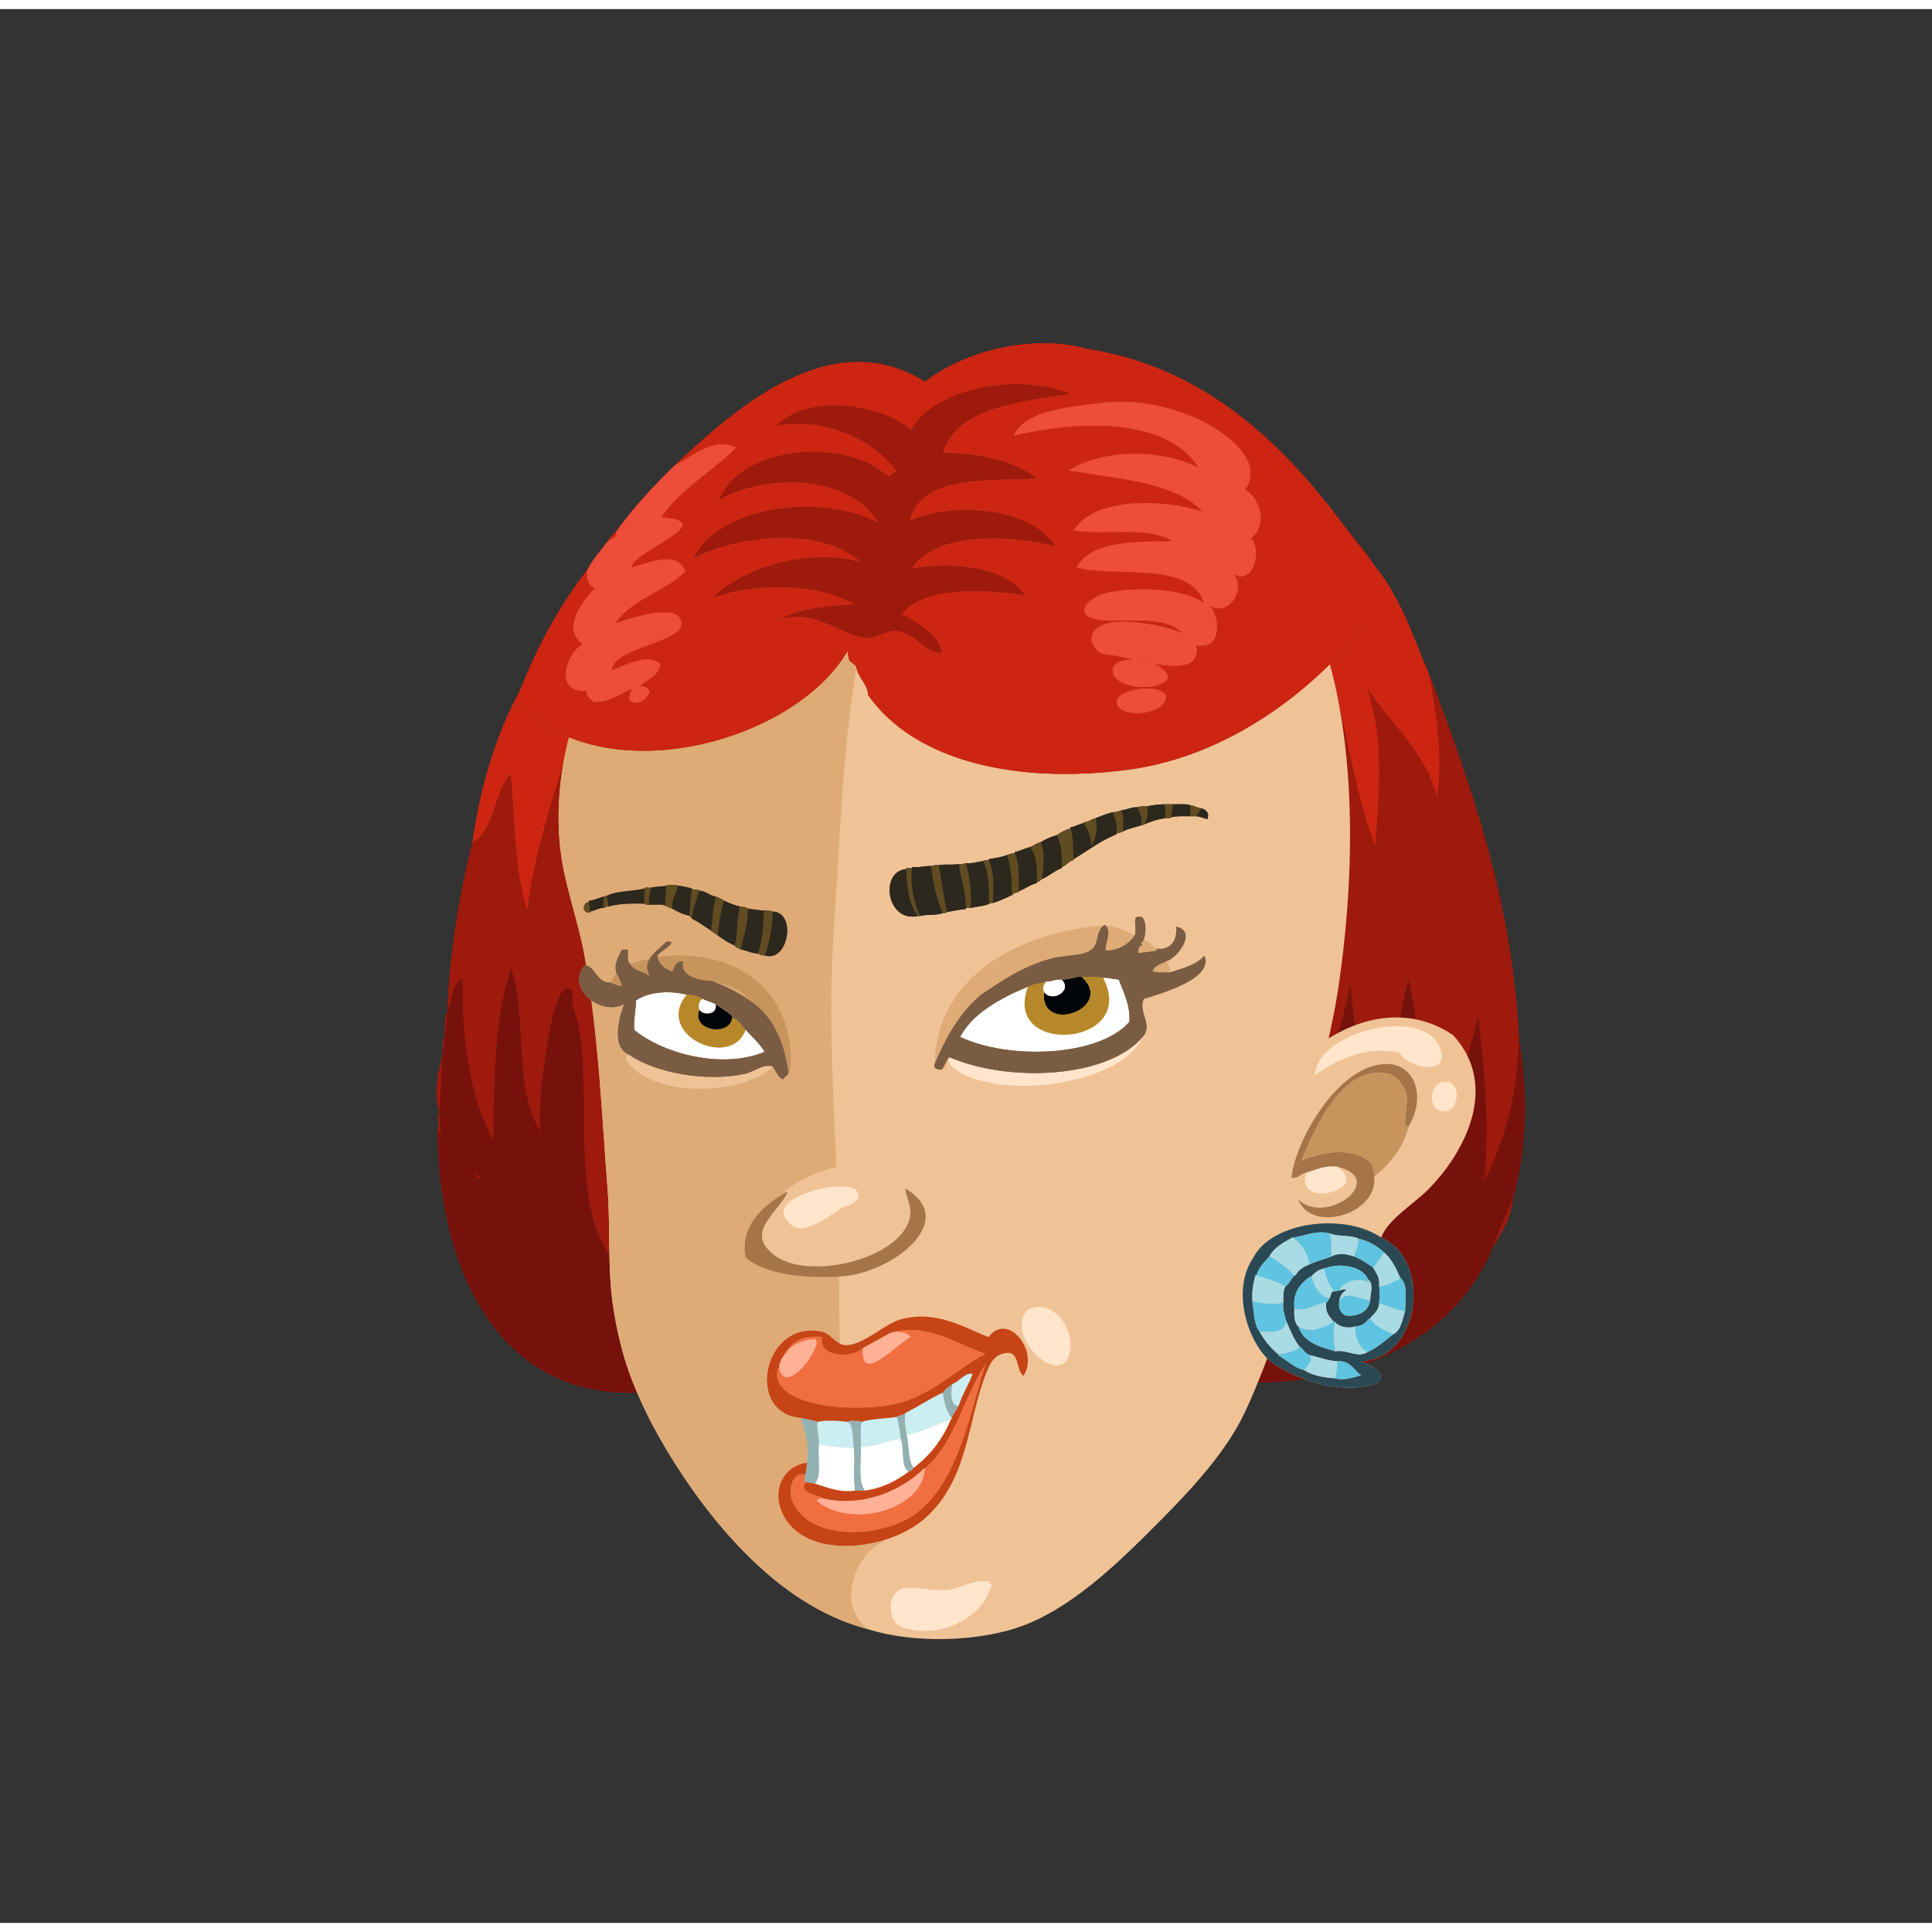 <svg xmlns="http://www.w3.org/2000/svg" width="387.295px" height="387.295px" viewBox="0 0 464.75 460.38"><rect x="0" y="0" width="464.75" height="460.38" fill="#333333" stroke="none"/><g transform="translate(24 24)"><g id="hair2"><g fill="" id="hair2" transform=""><g id="w04x">					<path fill-rule="evenodd" fill="#9D1A0C" d="M128.759,109.165c3.152,6.337-4.98,8.236-7.44,12c6.61,4.93-1.366,11.359-3.601,18       c-5.129,15.254-12.961,36.955-14.879,53.762c-3.319-10.02-2.883-22.736-4.08-32.881c-3.959,4.602-3.758,13.363-9.121,16.561       C93.964,145.585,107.279,124.302,128.759,109.165z"/>					<path fill-rule="evenodd" fill="#9D1A0C" d="M82.439,227.728c-0.215,4.128-0.51,9.671-0.721,13.679       C80.308,237.236,81.33,231.508,82.439,227.728z"/>					<path fill-rule="evenodd" fill="#9D1A0C" d="M81.718,241.646c0.035,1.229,0.33,3.035,0.24,5.041       c-0.453-0.027-0.166-0.795-0.72-0.721C81.91,245.039,81.036,242.564,81.718,241.646z"/>					<path fill-rule="evenodd" fill="#9D1A0C" d="M83.638,217.166c-0.006,0.959-0.314,3.682-0.719,5.041       C83.107,220.475,82.972,218.42,83.638,217.166z"/>					<path fill-rule="evenodd" fill="#9D1A0C" d="M82.919,222.928c0.004,1.283,0.096,2.656-0.48,3.359       C82.734,225.301,82.472,223.761,82.919,222.928z"/>					<path fill-rule="evenodd" fill="#9D1A0C" d="M339.963,262.047c-0.51,5.25-2.992,8.527-5.039,12.24       C336.441,270.044,338.314,266.158,339.963,262.047z"/>					<path fill-rule="evenodd" fill="#9D1A0C" d="M319.803,136.046c10.17,26.867,20.041,54.803,21.602,87.841       c-0.285,12.715-3.297,24.422-8.4,34.08c1.354-13.607,0.195-25.805-1.441-39.6c-3.238,12.84-6.643,25.516-13.68,34.561       c-0.299-13.406,0.418-29.596-3.119-43.441c-3.754,16.42-6.754,33.123-12.721,46.801c1.779-15.045,0.438-31.209-1.199-45.6       c-2.965,13.811-6.898,24.986-13.44,36.24c-5.063,8.707-13.056,17.188-17.28,25.439c-1.406,2.746-1.672,5.578,0.96,7.199       c-4.771,8.189-10.451,15.469-14.88,24c-17.877-0.98-33.169-12.318-49.92-12c-13.62,0.26-23.376,5.553-36.004,8.641       c-12.66,3.096-25.664,3.473-37.2,8.4c-0.007-0.234-0.294-0.188-0.479-0.24c4.449-5.465,7.674-34.762-6.24-28.561       c-15.772-12.66-6.18-46.513-12.48-63.6c-0.475-1.291,0.644-4.416-1.439-4.561c-3.403-0.232-5.764,19.467-6.24,24       c-0.324,3.078-0.375,7.441-0.24,10.32c-6.656-10.994-3.014-27.082-6.96-39.12c-4.392,12.333-3.989,27.786-4.319,41.28       c-6.051-11.176-7.522-24.455-7.44-38.881c-2.558,1.203-2.403,5.117-3.601,7.682c0.465-13.177,2.811-28.108,6-40.321       c5.363-3.197,5.162-11.959,9.121-16.561c1.197,10.145,0.761,22.861,4.08,32.881c1.918-16.807,9.75-38.508,14.879-53.762       c2.234-6.641,10.211-13.07,3.601-18c2.46-3.764,10.593-5.663,7.44-12c39.107-24.629,110.661-20.416,156.723-5.52       c-8.341,2.16-3.172,7.449,0,10.801c13.463,14.221,13.483,43.28,21.361,62.879c0.84-12.281,2.242-24.963-1.92-37.92       c5.643,8.678,13.768,14.873,16.799,26.16C323.137,155.173,321.42,144.966,319.803,136.046z"/>					<path fill-rule="evenodd" fill="#9D1A0C" d="M290.523,105.565c6.191,1.543,12.013,6.265,17.661,6.802       c5.122,6.394,7.944,15.353,11.618,23.679c1.617,8.92,3.334,19.127,1.92,29.52c-3.031-11.287-11.156-17.482-16.799-26.16       c4.162,12.957,2.76,25.639,1.92,37.92c-7.878-19.599-7.898-48.658-21.361-62.879c-3.172-3.352-8.341-8.641,0-10.801       c1.561-0.039,1.989,1.053,3.361,1.201c2.9,1.979,4.412,5.348,7.68,6.959C295.576,109.632,292.311,107.7,290.523,105.565z"/>					<path fill-rule="evenodd" fill="#9D1A0C" d="M288.844,104.847c0.338,0.461,1.165,0.434,1.68,0.719       c1.787,2.135,5.053,4.066,6,6.24C293.256,110.194,291.744,106.825,288.844,104.847z"/>					<path fill-rule="evenodd" fill="#9D1A0C" d="M90.359,255.807c0.292,0.508,0.902,0.696,0.96,1.439       C90.245,257.521,90.684,256.281,90.359,255.807z"/>					<path fill-rule="evenodd" fill="#9D1A0C" d="M341.404,223.887c2.064,12.57,2.148,25.26-1.441,38.16       c-1.648,4.111-3.521,7.997-5.039,12.24c-11.34,27.145-46.047,37.635-78.721,29.279c4.429-8.531,10.109-15.811,14.88-24       c-2.632-1.621-2.366-4.453-0.96-7.199c4.225-8.252,12.217-16.732,17.28-25.439c6.542-11.254,10.476-22.43,13.44-36.24       c1.637,14.391,2.979,30.555,1.199,45.6c5.967-13.678,8.967-30.381,12.721-46.801c3.537,13.846,2.82,30.035,3.119,43.441       c7.037-9.045,10.441-21.721,13.68-34.561c1.637,13.795,2.795,25.992,1.441,39.6       C338.107,248.309,341.119,236.602,341.404,223.887z"/>					<path fill-rule="evenodd" fill="#9D1A0C" d="M133.079,308.607c-37.069,3.551-51.479-29.445-51.84-62.641       c0.554-0.074,0.267,0.693,0.72,0.721c0.09-2.006-0.205-3.813-0.24-5.041c0-0.08,0-0.16,0-0.24       c0.211-4.008,0.506-9.551,0.721-13.679c0-0.481,0-0.96,0-1.44c0.576-0.703,0.484-2.076,0.48-3.359c0-0.24,0-0.48,0-0.721       c0.404-1.359,0.713-4.082,0.719-5.041c0-0.08,0-0.158,0-0.238c1.197-2.564,1.043-6.479,3.601-7.682       c-0.082,14.426,1.39,27.705,7.44,38.881c0.33-13.494-0.072-28.947,4.319-41.28c3.946,12.038,0.304,28.126,6.96,39.12       c-0.135-2.879-0.084-7.242,0.24-10.32c0.477-4.533,2.837-24.232,6.24-24c2.083,0.145,0.965,3.27,1.439,4.561       c6.301,17.087-3.292,50.939,12.48,63.6c13.914-6.201,10.689,23.096,6.24,28.561       C132.785,308.42,133.072,308.373,133.079,308.607z M91.319,257.246c-0.058-0.743-0.668-0.932-0.96-1.439       C90.684,256.281,90.245,257.521,91.319,257.246z"/>					<path fill-rule="evenodd" fill="#CC2612" d="M128.759,109.165c3.152,6.337-4.98,8.236-7.44,12c6.61,4.93-1.366,11.359-3.601,18       c-5.129,15.254-12.961,36.955-14.879,53.762c-3.319-10.02-2.883-22.736-4.08-32.881c-3.959,4.602-3.758,13.363-9.121,16.561       C93.964,145.585,107.279,124.302,128.759,109.165z"/>					<path fill-rule="evenodd" fill="#9D1A0C" d="M82.439,227.728c-0.215,4.128-0.51,9.671-0.721,13.679       C80.308,237.236,81.33,231.508,82.439,227.728z"/>					<path fill-rule="evenodd" fill="#9D1A0C" d="M81.718,241.646c0.035,1.229,0.33,3.035,0.24,5.041       c-0.453-0.027-0.166-0.795-0.72-0.721C81.91,245.039,81.036,242.564,81.718,241.646z"/>					<path fill-rule="evenodd" fill="#9D1A0C" d="M83.638,217.166c-0.006,0.959-0.314,3.682-0.719,5.041       C83.107,220.475,82.972,218.42,83.638,217.166z"/>					<path fill-rule="evenodd" fill="#9D1A0C" d="M82.919,222.928c0.004,1.283,0.096,2.656-0.48,3.359       C82.734,225.301,82.472,223.761,82.919,222.928z"/>					<path fill-rule="evenodd" fill="#9D1A0C" d="M339.963,262.047c-0.51,5.25-2.992,8.527-5.039,12.24       C336.441,270.044,338.314,266.158,339.963,262.047z"/>					<path fill-rule="evenodd" fill="#9D1A0C" d="M319.803,136.046c10.17,26.867,20.041,54.803,21.602,87.841       c-0.285,12.715-3.297,24.422-8.4,34.08c1.354-13.607,0.195-25.805-1.441-39.6c-3.238,12.84-6.643,25.516-13.68,34.561       c-0.299-13.406,0.418-29.596-3.119-43.441c-3.754,16.42-6.754,33.123-12.721,46.801c1.779-15.045,0.438-31.209-1.199-45.6       c-2.965,13.811-6.898,24.986-13.44,36.24c-5.063,8.707-13.056,17.188-17.28,25.439c-1.406,2.746-1.672,5.578,0.96,7.199       c-4.771,8.189-10.451,15.469-14.88,24c-17.877-0.98-33.169-12.318-49.92-12c-13.62,0.26-23.376,5.553-36.004,8.641       c-12.66,3.096-25.664,3.473-37.2,8.4c-0.007-0.234-0.294-0.188-0.479-0.24c4.449-5.465,7.674-34.762-6.24-28.561       c-15.772-12.66-6.18-46.513-12.48-63.6c-0.475-1.291,0.644-4.416-1.439-4.561c-3.403-0.232-5.764,19.467-6.24,24       c-0.324,3.078-0.375,7.441-0.24,10.32c-6.656-10.994-3.014-27.082-6.96-39.12c-4.392,12.333-3.989,27.786-4.319,41.28       c-6.051-11.176-7.522-24.455-7.44-38.881c-2.558,1.203-2.403,5.117-3.601,7.682c0.465-13.177,2.811-28.108,6-40.321       c5.363-3.197,5.162-11.959,9.121-16.561c1.197,10.145,0.761,22.861,4.08,32.881c1.918-16.807,9.75-38.508,14.879-53.762       c2.234-6.641,10.211-13.07,3.601-18c2.46-3.764,10.593-5.663,7.44-12c39.107-24.629,110.661-20.416,156.723-5.52       c-8.341,2.16-3.172,7.449,0,10.801c13.463,14.221,13.483,43.28,21.361,62.879c0.84-12.281,2.242-24.963-1.92-37.92       c5.643,8.678,13.768,14.873,16.799,26.16C323.137,155.173,321.42,144.966,319.803,136.046z"/>					<path fill-rule="evenodd" fill="#CC2612" d="M290.523,105.565c6.191,1.543,13.263,4.654,17.474,6.614       c5.31,6.019,8.132,15.54,11.806,23.866c1.617,8.92,3.334,19.127,1.92,29.52c-3.031-11.287-11.156-17.482-16.799-26.16       c4.162,12.957,2.76,25.639,1.92,37.92c-7.878-19.599-7.898-48.658-21.361-62.879c-3.172-3.352-8.341-8.641,0-10.801       c1.561-0.039,1.989,1.053,3.361,1.201c2.9,1.979,4.412,5.348,7.68,6.959C295.576,109.632,292.311,107.7,290.523,105.565z"/>					<path fill-rule="evenodd" fill="#9D1A0C" d="M288.844,104.847c0.338,0.461,1.165,0.434,1.68,0.719       c1.787,2.135,5.053,4.066,6,6.24C293.256,110.194,291.744,106.825,288.844,104.847z"/>					<path fill-rule="evenodd" fill="#9D1A0C" d="M90.359,255.807c0.292,0.508,0.902,0.696,0.96,1.439       C90.245,257.521,90.684,256.281,90.359,255.807z"/>					<path fill-rule="evenodd" fill="#76120B" d="M341.404,223.887c2.064,12.57,2.148,25.26-1.441,38.16       c-1.648,4.111-3.521,7.997-5.039,12.24c-11.34,27.145-46.047,37.635-78.721,29.279c4.429-8.531,10.109-15.811,14.88-24       c-2.632-1.621-2.366-4.453-0.96-7.199c4.225-8.252,12.217-16.732,17.28-25.439c6.542-11.254,10.476-22.43,13.44-36.24       c1.637,14.391,2.979,30.555,1.199,45.6c5.967-13.678,8.967-30.381,12.721-46.801c3.537,13.846,2.82,30.035,3.119,43.441       c7.037-9.045,10.441-21.721,13.68-34.561c1.637,13.795,2.795,25.992,1.441,39.6       C338.107,248.309,341.119,236.602,341.404,223.887z"/>					<path fill-rule="evenodd" fill="#76120B" d="M133.079,308.607c-37.069,3.551-51.479-29.445-51.84-62.641       c0.554-0.074,0.267,0.693,0.72,0.721c0.09-2.006-0.205-3.813-0.24-5.041c0-0.08,0-0.16,0-0.24       c0.211-4.008,0.506-9.551,0.721-13.679c0-0.481,0-0.96,0-1.44c0.576-0.703,0.484-2.076,0.48-3.359c0-0.24,0-0.48,0-0.721       c0.404-1.359,0.713-4.082,0.719-5.041c0-0.08,0-0.158,0-0.238c1.197-2.564,1.043-6.479,3.601-7.682       c-0.082,14.426,1.39,27.705,7.44,38.881c0.33-13.494-0.072-28.947,4.319-41.28c3.946,12.038,0.304,28.126,6.96,39.12       c-0.135-2.879-0.084-7.242,0.24-10.32c0.477-4.533,2.837-24.232,6.24-24c2.083,0.145,0.965,3.27,1.439,4.561       c6.301,17.087-3.292,50.939,12.48,63.6c13.914-6.201,10.689,23.096,6.24,28.561       C132.785,308.42,133.072,308.373,133.079,308.607z M91.319,257.246c-0.058-0.743-0.668-0.932-0.96-1.439       C90.684,256.281,90.245,257.521,91.319,257.246z"/>				</g>				</g></g><g id="head"><g fill="" id="head" transform=""><g id="w01">					<g>						<path fill="#F0C397" d="M215.269,75.138c-6.372-0.436-17.431,0.516-24.24,1.92c-21.273,4.393-37.566,14.768-49.92,27.121        c-14.961,14.962-33.078,41.033-30.479,72.239c0.787,9.466,4.43,18.475,5.998,27.36c3.434,19.44,4.221,39.442,5.521,55.92        c0.756,9.586-0.09,19.566,1.439,29.041c1.645,10.182,3.992,16.814,7.68,24.479c3.947,8.203,9.791,17.225,14.881,23.76        c9.395,12.064,22.367,24.566,38.879,28.801c10.26,3.289,26.143,3.201,37.199-0.959c11.092-4.174,21.496-13.859,29.762-22.08        c8.588-8.545,18.27-18.359,23.279-28.801c3.135-6.535,6.086-14.68,9.119-22.801c2.617-6.998,5.07-19.279,5.521-26.639        c0.563-9.209,0.582-17.258,2.398-26.16c1.799-8.814,4.199-17.451,5.521-26.16c5.35-35.28,4.018-73.338-9.361-97.44        C274.913,90.319,250.784,75.375,215.269,75.138z"/>					</g>					<g>						<g>							<path fill-rule="evenodd" fill="#DEAB77" d="M215.269,75.138c-14.421,11.627-23.755,28.255-30.48,47.761         c-0.904,2.623-1.641,5.7-2.16,8.399c-3.854,20.059-4.426,42.213-6,65.28c-1.914,28.085,1.053,54.306,1.201,80.88         c0.129,23.158-0.357,46.602,10.799,67.201c-7.016,2.984-11.705,15.568-3.6,21.119c-16.512-4.234-29.484-16.736-38.879-28.801         c-5.09-6.535-10.934-15.557-14.881-23.76c-3.688-7.664-6.035-14.297-7.68-24.479c-1.529-9.475-0.684-19.455-1.439-29.041         c-1.301-16.479-2.088-36.48-5.521-55.92c-1.568-8.885-5.211-17.894-5.998-27.36c-2.6-31.206,15.518-57.277,30.479-72.239         c12.354-12.354,28.646-22.729,49.92-27.121C197.837,75.653,208.896,74.702,215.269,75.138z"/>							<path fill-rule="evenodd" fill="#FFE5CC" d="M214.069,354.259c-0.012,0.41,0.178,0.621,0.479,0.719         c-1.932,7.941-12.468,13.342-21.359,10.32c-3.877-1.316-4.016-8.291,0-9.359c2.965-0.787,7.592,0.934,11.28,0.24         C207.592,355.593,210.09,353.772,214.069,354.259z"/>						</g>					</g>				</g>			</g></g><g id="ears"><g fill="" id="ears" transform=""><g id="w07">					<path fill="#F0C397" d="M288.075,229.753c-3.133,3.295-9.214,8.816-11.04,12.239c-2.542,4.764-1.981,16.696-1.681,21.601       c0.244,3.968,0.423,8.081,1.92,12.479c0.146,0.014,0.284,0.036,0.24,0.24c-5.493,7.906-1.295,20.61,4.32,25.2       c4.788,3.253,13.765,7.305,22.8,5.76c6.534-1.117,2.769-4.667-1.2-6c14.473-0.76,17.005-24.457,4.8-29.76       c1.707-4.435,7.689-7.93,11.28-11.521c8.615-8.615,17.41-24.846,6-37.2C312.157,213.807,296.807,220.565,288.075,229.753z"/>					<path fill-rule="evenodd" fill="#FFE5CC" d="M292.395,232.392c0.133-10.221,26.003-16.932,30-6.479       c2.702,7.065-8.156,4.726-9.6,1.2C304.301,225.147,296.961,229.149,292.395,232.392z"/>					<path fill-rule="evenodd" fill="#A67547" d="M314.955,244.632c-2.203,1.008,0.115-5.019-0.721-7.92       c-0.405-1.406-2.281-4.168-4.08-4.56c-11.5-2.502-17.812,13.269-21.119,20.88c4.551-2.211,13.313-3.604,17.04,0.96       c0.019,1.101,0.693,1.546,0.479,2.88c1.011,9.002-15.019,13.738-18.24,5.52c6.929,6.457,21.604-5.047,9.36-7.92       c-3.297-0.336-5.105,0.815-7.44,1.44c-1.436,0.165-1.747,1.452-3.6,1.2c1.142-8.869,9.11-22.344,17.76-26.16       C314.83,226.349,319.984,235.849,314.955,244.632z"/>					<path fill-rule="evenodd" fill="#C8945E" d="M314.955,244.632c-1.475,5.406-4.555,9.206-8.4,12.24       c0.214-1.334-0.461-1.779-0.479-2.88c-3.727-4.564-12.489-3.171-17.04-0.96c3.308-7.611,9.619-23.382,21.119-20.88       c1.799,0.392,3.675,3.153,4.08,4.56C315.07,239.613,312.752,245.64,314.955,244.632z"/>					<path fill-rule="evenodd" fill="#FFE5CC" d="M323.114,234.072c4.861-0.774,4.12,8.29-0.72,6.96       C319.595,240.263,319.834,234.595,323.114,234.072z"/>					<path fill-rule="evenodd" fill="#FFE5CC" d="M297.675,254.472c8.469,5.79-10.6,10.267-7.44,1.44       C292.569,255.287,294.378,254.136,297.675,254.472z"/>					<path fill-rule="evenodd" fill="#2A4955" d="M308.234,271.513c12.205,5.303,9.673,29-4.8,29.76c3.969,1.333,7.734,4.883,1.2,6       c-9.035,1.545-18.012-2.507-22.8-5.76c-5.615-4.59-9.813-17.294-4.32-25.2C281.913,267.716,299.326,265.427,308.234,271.513z        M286.875,271.513c-2.15,1.21-4.372,2.348-5.521,4.56c-1.211,1.349-2.559,2.562-3.12,4.56c-0.08,0-0.159,0-0.239,0       c-0.495,1.826-0.902,3.738-0.721,6.24c0.372,2.589,0.361,5.559,1.681,7.2c1.195,2.165,2.71,4.01,4.56,5.521       c0,0.08,0,0.16,0,0.239c2.074,1.206,3.642,2.919,6.24,3.601c1.924,1.195,4.459,1.78,7.439,1.92       c2.034,0.634,4.54-0.23,6.24-0.721c-1.865-1.174-2.498-3.582-5.76-3.359c-2.486-0.154-4.319-0.961-6.48-1.44       c-1.243-0.356-1.691-1.509-2.64-2.159c-1.355-1.686-2.183-3.897-3.12-6c-0.339-1.422-0.965-2.557-0.72-4.561       c-0.068-1.508-0.032-2.912,0.479-3.84c0.936-0.665,1.407-1.793,2.16-2.641c0.08,0,0.16,0,0.24,0       c0.736-1.264,1.897-2.102,3.36-2.64c1.631-0.769,3.563-1.237,5.279-1.92c1.688-0.937,3.712-0.649,5.521,0       c1.726,0.675,3.127,1.673,4.56,2.64c0.711,1.289,1.667,2.334,1.44,4.561c0.208,1.677,0.1,2.344,0,4.08       c-0.089,1.831-1.335,2.505-2.16,3.6c-0.08,0-0.16,0-0.24,0c-0.758,1.002-1.626,1.894-3.359,1.92       c-1.692,0.677-3.999,0.04-4.801-0.96c-0.006-0.233-0.293-0.187-0.479-0.239c-0.898-1.183-2.022-2.139-1.68-4.561       c0.492-0.066,0.479-0.641,0.72-0.96c0.554-0.486,0.165-1.915,1.439-1.681c0.454,0.055,0.53-0.27,0.96-0.239       c0.429,0.001,1.396-0.646,1.681,0c-0.983,0.456-1.494,1.386-1.681,2.64c-0.24,1.841,0.417,2.783,1.44,3.36       c2.842,0.423,5.629-0.804,6-3.601c0.088-2.02,0.896-3.945-0.48-5.039c-1.337-3.189-6.688-4.098-10.56-2.641       c-1.44,0.24-2.306,1.055-3.12,1.92c-0.08,0-0.16,0-0.24,0c-2.215,1.625-4.194,3.486-3.84,7.68c-0.05,1.811-0.02,3.54,0.96,4.32       c1.189,3.771,5.006,4.915,8.88,6c2.963-0.482,5.297,1.678,7.681,0.24c2.422-1.098,4.271-2.769,6.239-4.32       c1.899-0.9,2.166-3.435,2.881-5.52c0.09-3.089,0.724-6.594-1.2-8.16c-0.992-2.288-2.074-4.486-3.84-6       c-1.651-1.549-3.644-2.757-6.24-3.359c-1.738-0.902-4.894-0.387-6.72-1.201C292.667,269.554,289.121,271.409,286.875,271.513z"/>					<path fill-rule="evenodd" fill="#5EC4E2" d="M295.995,270.552c0.436,2.014,0.256,3.283,0.239,5.521       c-1.717,0.683-3.648,1.151-5.279,1.92c-0.451-3.069-1.978-5.063-4.08-6.479C289.121,271.409,292.667,269.554,295.995,270.552z"/>					<path fill-rule="evenodd" fill="#A9DBE4" d="M295.995,270.552c1.826,0.814,4.981,0.299,6.72,1.201       c0.18,1.939-0.694,2.825-0.96,4.319c-1.809-0.649-3.832-0.937-5.521,0C296.251,273.835,296.431,272.565,295.995,270.552z"/>					<path fill-rule="evenodd" fill="#A9DBE4" d="M286.875,271.513c2.103,1.417,3.629,3.41,4.08,6.479       c-1.463,0.538-2.624,1.376-3.36,2.64c-0.08,0-0.16,0-0.24,0c-1.74-1.779-3.678-3.362-6-4.56       C282.503,273.86,284.725,272.723,286.875,271.513z"/>					<path fill-rule="evenodd" fill="#5EC4E2" d="M302.715,271.753c2.597,0.603,4.589,1.811,6.24,3.359       c-0.823,1.258-1.581,2.579-2.641,3.6c-1.433-0.967-2.834-1.965-4.56-2.64C302.021,274.578,302.895,273.692,302.715,271.753z"/>					<path fill-rule="evenodd" fill="#A9DBE4" d="M308.955,275.112c1.766,1.514,2.848,3.712,3.84,6c0,0.08,0,0.16,0,0.24       c-1.567,0.753-2.828,1.812-5.04,1.92c0.227-2.227-0.729-3.271-1.44-4.561C307.374,277.691,308.132,276.37,308.955,275.112z"/>					<path fill-rule="evenodd" fill="#5EC4E2" d="M281.354,276.072c2.322,1.197,4.26,2.78,6,4.56       c-0.753,0.848-1.225,1.976-2.16,2.641c-2.01-1.19-4.537-1.863-6.96-2.641C278.796,278.634,280.144,277.421,281.354,276.072z"/>					<path fill-rule="evenodd" fill="#A9DBE4" d="M294.555,278.952c0.489,2.23,1.129,4.312,2.64,5.52       c-1.274-0.234-0.886,1.194-1.439,1.681c-2.452-0.748-3.625-2.776-4.32-5.28C292.249,280.007,293.114,279.192,294.555,278.952z"/>					<path fill-rule="evenodd" fill="#A9DBE4" d="M278.234,280.632c2.423,0.777,4.95,1.45,6.96,2.641       c-0.512,0.928-0.548,2.332-0.479,3.84c-2.368,0.807-4.96,0.124-7.44-0.24c-0.182-2.502,0.226-4.414,0.721-6.24       C278.075,280.632,278.154,280.632,278.234,280.632z"/>					<path fill-rule="evenodd" fill="#5EC4E2" d="M291.435,280.872c0.695,2.504,1.868,4.532,4.32,5.28       c-0.241,0.319-0.228,0.894-0.72,0.96c-2.54,0.324-5.193,2.605-7.681,1.439c-0.354-4.193,1.625-6.055,3.84-7.68       C291.274,280.872,291.354,280.872,291.435,280.872z"/>					<path fill-rule="evenodd" fill="#5EC4E2" d="M312.795,281.112c1.924,1.566,1.29,5.071,1.2,8.16       c-2.373-0.348-4.081-1.359-6.24-1.92c0.1-1.736,0.208-2.403,0-4.08c2.212-0.108,3.473-1.167,5.04-1.92       C312.795,281.272,312.795,281.192,312.795,281.112z"/>					<path fill-rule="evenodd" fill="#5EC4E2" d="M277.274,286.872c2.48,0.364,5.072,1.047,7.44,0.24       c-0.245,2.004,0.381,3.139,0.72,4.561c-0.459,2.848-3.384,2.703-6.479,2.399C277.636,292.431,277.646,289.461,277.274,286.872z       "/>					<path fill-rule="evenodd" fill="#A9DBE4" d="M295.035,287.112c-0.343,2.422,0.781,3.378,1.68,4.561c0,0.08,0,0.159,0,0.239       c-2.281,1.223-5.681,2.821-8.4,0.96c-0.979-0.78-1.01-2.51-0.96-4.32C289.842,289.718,292.495,287.437,295.035,287.112z"/>					<path fill-rule="evenodd" fill="#A9DBE4" d="M307.755,287.353c2.159,0.561,3.867,1.572,6.24,1.92       c-0.715,2.085-0.981,4.619-2.881,5.52c-2.104-1.016-4.346-1.894-5.52-3.84C306.42,289.857,307.666,289.184,307.755,287.353z"/>					<path fill-rule="evenodd" fill="#5EC4E2" d="M305.595,290.952c1.174,1.946,3.416,2.824,5.52,3.84       c-1.968,1.552-3.817,3.223-6.239,4.32c-1.99-1.105-3.214-4.244-2.88-6.24c1.733-0.026,2.602-0.918,3.359-1.92       C305.435,290.952,305.515,290.952,305.595,290.952z"/>					<path fill-rule="evenodd" fill="#A9DBE4" d="M285.435,291.673c0.938,2.103,1.765,4.314,3.12,6c0,0.08,0,0.159,0,0.239       c-1.146,1.094-3.068,1.412-5.04,1.681c-1.85-1.511-3.364-3.355-4.56-5.521C282.051,294.376,284.976,294.521,285.435,291.673z"/>					<path fill-rule="evenodd" fill="#5EC4E2" d="M296.715,291.673c0.187,0.053,0.474,0.006,0.479,0.239       c-0.645,2.087-0.308,4.597,0,6.96c-3.874-1.085-7.69-2.229-8.88-6c2.72,1.861,6.119,0.263,8.4-0.96       C296.715,291.832,296.715,291.753,296.715,291.673z"/>					<path fill-rule="evenodd" fill="#A9DBE4" d="M297.194,291.912c0.802,1,3.108,1.637,4.801,0.96       c-0.334,1.996,0.89,5.135,2.88,6.24c-2.384,1.438-4.718-0.723-7.681-0.24C296.887,296.509,296.55,293.999,297.194,291.912z"/>					<path fill-rule="evenodd" fill="#5EC4E2" d="M288.555,297.673c0.948,0.65,1.396,1.803,2.64,2.159       c0.805,1.708-0.885,2.505-1.439,3.601c-2.599-0.682-4.166-2.395-6.24-3.601c0-0.079,0-0.159,0-0.239       c1.972-0.269,3.894-0.587,5.04-1.681C288.555,297.832,288.555,297.753,288.555,297.673z"/>					<path fill-rule="evenodd" fill="#A9DBE4" d="M291.194,299.832c2.161,0.479,3.994,1.286,6.48,1.44       c0.16,1.68-0.312,2.729-0.48,4.08c-2.98-0.14-5.516-0.725-7.439-1.92C290.31,302.337,291.999,301.54,291.194,299.832z"/>					<path fill-rule="evenodd" fill="#5EC4E2" d="M297.675,301.272c3.262-0.223,3.895,2.186,5.76,3.359       c-1.7,0.49-4.206,1.354-6.24,0.721C297.363,304.001,297.835,302.952,297.675,301.272z"/>					<path fill-rule="evenodd" fill="#A9DBE4" d="M298.154,284.232c0.825-2.198,5.02-3.27,7.2-1.92       c-0.127-0.193-0.25-0.39-0.24-0.72c1.377,1.094,0.568,3.02,0.48,5.039c-2.017,0.036-5.74-2.743-7.44,0.24       c0.187-1.254,0.697-2.184,1.681-2.64C299.551,283.586,298.583,284.233,298.154,284.232z"/>					<path fill-rule="evenodd" fill="#5EC4E2" d="M298.154,286.872c1.7-2.983,5.424-0.204,7.44-0.24       c-0.371,2.797-3.158,4.023-6,3.601C298.571,289.655,297.914,288.713,298.154,286.872z"/>					<path fill-rule="evenodd" fill="#5EC4E2" d="M294.555,278.952c3.871-1.457,9.223-0.549,10.56,2.641       c-0.01,0.33,0.113,0.526,0.24,0.72c-2.181-1.35-6.375-0.278-7.2,1.92c-0.43-0.03-0.506,0.294-0.96,0.239       C295.684,283.264,295.044,281.183,294.555,278.952z"/>				</g>				</g></g><g id="mouth"><g fill="" id="mouth" transform=""><g id="w05">					<path fill="#F0C397" d="M225.315,288.239c-1.064,0.162-1.926,0.383-2.4,0.96c-5.352,6.516,9.488,19.908,10.561,8.881       C233.962,293.07,229.659,287.578,225.315,288.239z"/>					<path fill="#F0C397" d="M163.634,336.239c3.829,12.992,25.241,11.241,34.8,2.88c10.818-9.463,10.229-24.168,15.121-35.76       c0.953-2.26,2.207-4.273,5.52-4.08c2.07,0.811,1.486,4.273,3.119,5.52c3.889-5.882-3.686-15.551-8.4-9.359       c-5.537-2.055-12.212-6.512-20.879-4.32c-4.214,1.066-9.638,6.77-13.92,6.24c-1.683-0.208-3.35-2.717-5.04-3.12       c-14.297-3.409-18.934,19.636-5.28,20.64c0.811,3.139,2.229,6.853,1.44,10.801C165.367,326.26,162.053,330.873,163.634,336.239       z"/>					<path fill-rule="evenodd" fill="#FFE5CC" d="M225.315,288.239c4.344-0.661,8.646,4.831,8.16,9.841       c-1.072,11.027-15.912-2.365-10.561-8.881C223.39,288.622,224.251,288.401,225.315,288.239z"/>					<path fill-rule="evenodd" fill="#FFB095" d="M190.035,294.479c1.78-0.604,4.256-0.194,5.04,0.96       c-3.407,1.703-12.263,11.777-11.52,2.641C185.717,296.882,187.946,295.75,190.035,294.479z"/>					<path fill-rule="evenodd" fill="#FFB095" d="M163.395,302.879c0.098-1.901,1.103-2.896,1.92-4.08       c1.568-1.631,3.703-2.696,6.72-2.879C174.442,296.998,165.013,310.281,163.395,302.879z"/>					<path fill-rule="evenodd" fill="#F06E40" d="M169.634,328.56c0,0.56,0,1.12,0,1.68c0.174,0.734-0.414,0.706-0.24,1.44       c0.702,1.777,3.299,1.661,4.8,2.64c-0.758-0.038-1.448-0.009-1.68,0.479c8.012,6.885,25.529,2.213,25.92-7.68       c7.166-6.114,9.406-17.153,14.641-25.199c-3.871,12.156-6.346,27.173-15.841,35.279c-7.521,6.422-25.803,7.935-30.48-1.92       C165.279,332.17,166.742,327.695,169.634,328.56z"/>					<path fill-rule="evenodd" fill="#CAEEF2" d="M191.714,314.64c0.486,1.594,0.798,3.362,0.96,5.28       c-3.35,0.489-5.785,1.895-9.6,1.92c0.14-1.941-0.292-4.453,0.24-6C185.723,315.047,188.983,315.107,191.714,314.64z"/>					<path fill-rule="evenodd" fill="#92B1B2" d="M168.674,314.879c1.37,0.311,2.808,0.553,4.08,0.961       c-0.477,1.492,0.4,3.559,0.24,5.52c-0.255,3.186,0.725,7.605-0.96,9.359c-0.764-0.195-1.767-0.152-2.4-0.479       c0-0.56,0-1.12,0-1.68c0.369-0.751,0.382-1.858,0.48-2.88C170.903,321.731,169.485,318.018,168.674,314.879z"/>					<path fill-rule="evenodd" fill="#CAEEF2" d="M172.754,315.84c1.943-0.5,5.215-0.258,7.2,0c1.483,1.076,1.072,4.047,1.44,6.24       c-2.813,0-4.914-0.166-8.4-0.721C173.154,319.398,172.277,317.332,172.754,315.84z"/>					<path fill-rule="evenodd" fill="#92B1B2" d="M179.955,315.84c0.568-0.553,2.154-0.086,3.12-0.24       c0.014,0.146,0.036,0.283,0.24,0.24c-0.532,1.547-0.101,4.059-0.24,6c0.208,4.078-0.696,7.857,0.96,10.56c-0.8,0-1.6,0-2.4,0       c-0.464-3.576-0.018-6.579-0.24-10.319C181.027,319.887,181.438,316.916,179.955,315.84z"/>					<path fill-rule="evenodd" fill="#FEFFFF" d="M192.674,319.92c0.918,2.361-0.063,6.623,1.92,7.92       c-2.889,2.15-6.15,3.93-10.56,4.56c-1.656-2.702-0.752-6.481-0.96-10.56C186.89,321.814,189.324,320.409,192.674,319.92z"/>					<path fill-rule="evenodd" fill="#FEFFFF" d="M172.995,321.359c3.486,0.555,5.586,0.721,8.4,0.721       c0.222,3.74-0.225,6.743,0.24,10.319c-3.435,0.55-6.835-0.782-9.6-1.681C173.72,328.965,172.739,324.545,172.995,321.359z"/>					<path fill-rule="evenodd" fill="#FFB095" d="M198.435,327.119c-0.391,9.893-17.908,14.564-25.92,7.68       c0.231-0.488,0.921-0.518,1.68-0.479c9.987,2.084,18.83-2.181,24-7.2C198.274,327.119,198.354,327.119,198.435,327.119z"/>					<path fill-rule="evenodd" fill="#92B1B2" d="M202.755,308.879c0.57-0.947,1.549-1.49,2.398-2.16       c-0.426,1.749-0.631,5.242,1.441,5.281c-0.506,1.014-1.174,1.865-1.68,2.879C203.663,313.411,203.12,311.232,202.755,308.879z"/>					<path fill-rule="evenodd" fill="#92B1B2" d="M191.714,314.64c0.569-0.472,1.67-0.41,2.16-0.96       c-0.518,1.457,0.083,3.713,0.24,5.279c0.663,2.537,0.262,6.139,1.68,7.92c-0.045,0.195-0.241,0.24-0.24,0.48       c-0.355,0.125-0.605,0.355-0.96,0.48c-1.983-1.297-1.002-5.559-1.92-7.92C192.512,318.002,192.2,316.233,191.714,314.64z"/>					<path fill-rule="evenodd" fill="#F06E40" d="M163.395,302.879c1.619,7.402,11.048-5.881,8.64-6.959       c-3.017,0.183-5.152,1.248-6.72,2.879c1.422-2.497,4.086-3.753,8.4-3.359c-0.869,4.859,7.136,5.318,9.84,2.641       c-0.743,9.137,8.113-0.938,11.52-2.641c-0.784-1.154-3.259-1.563-5.04-0.96c8.656-2.729,16.312,2.761,23.041,5.04       c-5.975,2.734-13.113,10.529-22.801,12.24c-9.347,1.65-26.45,0.514-27.36-6.961       C162.821,304.031,163.111,302.928,163.395,302.879z"/>					<path fill-rule="evenodd" fill="#C64416" d="M170.114,325.68c-0.098,1.021-0.111,2.129-0.48,2.88       c-2.892-0.864-4.355,3.61-2.88,6.72c4.677,9.854,22.958,8.342,30.48,1.92c9.495-8.106,11.97-23.123,15.841-35.279       c-5.234,8.046-7.475,19.085-14.641,25.199c-0.08,0-0.16,0-0.24,0c-5.17,5.02-14.013,9.284-24,7.2       c-1.501-0.979-4.098-0.862-4.8-2.64c-0.174-0.734,0.414-0.706,0.24-1.44c0.633,0.327,1.637,0.284,2.4,0.479       c2.764,0.898,6.165,2.23,9.6,1.681c0.8,0,1.6,0,2.4,0c4.41-0.63,7.671-2.409,10.56-4.56c0.355-0.125,0.605-0.355,0.96-0.48       c-0.001-0.24,0.194-0.285,0.24-0.48c3.865-2.935,6.871-6.728,8.88-11.52c0.232-0.007,0.186-0.294,0.24-0.48       c0.506-1.014,1.174-1.865,1.68-2.879c0.855-2.824,2.367-4.994,3.359-7.681c-1.85-0.372-3.092,1.841-4.801,2.399       c-0.85,0.67-1.828,1.213-2.398,2.16c-2.533,1.08-5.919,3.354-8.88,4.801c-0.49,0.55-1.591,0.488-2.16,0.96       c-2.731,0.468-5.992,0.407-8.4,1.2c-0.204,0.043-0.227-0.094-0.24-0.24c-0.966,0.154-2.552-0.313-3.12,0.24       c-1.985-0.258-5.257-0.5-7.2,0c-1.272-0.408-2.71-0.65-4.08-0.961c-13.654-1.004-9.017-24.049,5.28-20.64       c1.69,0.403,3.357,2.912,5.04,3.12c4.282,0.529,9.706-5.174,13.92-6.24c8.667-2.191,15.342,2.266,20.879,4.32       c4.715-6.191,12.289,3.478,8.4,9.359c-1.633-1.246-1.049-4.709-3.119-5.52c-3.313-0.193-4.566,1.82-5.52,4.08       c-4.893,11.592-4.303,26.297-15.121,35.76c-9.56,8.361-30.972,10.112-34.8-2.88C162.053,330.873,165.367,326.26,170.114,325.68       z M190.035,294.479c-2.089,1.271-4.318,2.402-6.48,3.601c-2.704,2.678-10.709,2.219-9.84-2.641       c-4.313-0.394-6.978,0.862-8.4,3.359c-0.817,1.184-1.822,2.179-1.92,4.08c-0.284,0.049-0.574,1.152-0.48,1.92       c0.91,7.475,18.013,8.611,27.36,6.961c9.688-1.711,16.826-9.506,22.801-12.24C206.347,297.24,198.69,291.75,190.035,294.479z"/>					<path fill-rule="evenodd" fill="#CAEEF2" d="M205.153,306.719c1.709-0.559,2.951-2.771,4.801-2.399       c-0.992,2.687-2.504,4.856-3.359,7.681C204.522,311.961,204.728,308.468,205.153,306.719z"/>					<path fill-rule="evenodd" fill="#CAEEF2" d="M193.875,313.68c2.961-1.447,6.348-3.721,8.88-4.801       c0.365,2.354,0.908,4.532,2.16,6c-0.055,0.187-0.008,0.474-0.24,0.48c-3.574,1.146-6.564,2.877-10.561,3.6       C193.958,317.393,193.356,315.137,193.875,313.68z"/>					<path fill-rule="evenodd" fill="#FEFFFF" d="M204.675,315.359c-2.01,4.792-5.015,8.585-8.88,11.52       c-1.418-1.781-1.017-5.383-1.68-7.92C198.111,318.236,201.101,316.506,204.675,315.359z"/>				</g>				</g></g><g id="eyes"><g fill="" id="eyes" transform=""><g id="w01">					<g>						<path fill="none" d="M239.209,201.604c0.114-0.167,0.208-0.351,0.291-0.546C239.416,201.253,239.323,201.438,239.209,201.604z        "/>						<path fill="none" d="M239.749,200.335c0.046-0.162,0.089-0.327,0.13-0.496C239.838,200.008,239.796,200.174,239.749,200.335z"/>						<path fill="none" d="M147.288,209.795c3.12,1.247,6.127,2.608,8.665,4.462C154.129,211.656,150.6,210.839,147.288,209.795z"/>						<path fill="none" d="M241.939,202.114c-0.001-0.029,0.003-0.061,0.003-0.091C241.942,202.053,241.938,202.084,241.939,202.114        z"/>						<path fill="none" d="M242.01,201.346c-0.002,0.004-0.002,0.009-0.004,0.015C242.008,201.355,242.008,201.35,242.01,201.346z"/>						<path fill="none" d="M241.965,201.673c-0.003,0.026-0.007,0.052-0.01,0.077C241.958,201.725,241.962,201.699,241.965,201.673z        "/>						<path fill="none" d="M239.518,201.021c0.075-0.183,0.141-0.378,0.199-0.578C239.658,200.643,239.593,200.838,239.518,201.021z        "/>						<polygon fill="none" points="241.527,196.458 241.526,196.458 241.524,196.46       "/>						<path fill="#F0C397" d="M134.123,203.945c-0.023-1.118,3.811-2.569,3.321-3.58c-0.43,0.069-0.716-0.015-0.935-0.166        c-0.856,0.82-3.779,3.143-4.235,4.346c-1.892,0.072-3.11,0.79-4.628,1.22c-1.136-0.849-0.348-2.475-0.636-3.523        c-0.496,0.011-0.993,0.022-1.489,0.033c-0.418,1.387-2.055,3.169-1.174,5.797c-0.714,0.531-1.111,1.365-1.629,2.084        c-3.27,0.045-3.565-4.006-6.052-4.146c-4.676,5.594,4.05,12.461,9.518,9.283c-1.51,3.827-3.019,10.602,1.204,12.262        c-0.536,0.096-0.839,0.412-0.91,0.952c5.54,9.23,27.162,9.142,35.424,2.005c0.884,0.918,1.159,2.471,2.486,2.924        c0.272-0.71,1.264-0.733,1.265-1.703c0.265-0.05,0.307-0.314,0.55-0.385C167.588,211.473,152.268,201.594,134.123,203.945z         M155.952,214.257c-2.538-1.854-5.545-3.215-8.665-4.462C150.6,210.839,154.129,211.656,155.952,214.257z"/>						<path fill="#F0C397" d="M257.454,207.753c0.083-1.286-0.419-1.984-0.848-2.756c2.529-0.625,7.547-7.154,2.333-8.272        c0.364,3.601-1.666,5.754-4.667,5.304c-1.236-0.531-1.684-1.853-3.182-2.121c0.632-1.413,0.704-4.611-0.425-5.516        c-0.425,0-0.85,0-1.272,0c-0.815,1.018,0.167,2.965-0.425,4.455c-2.403-1.271-4.575-2.218-7.025-2.367        c-0.061-0.06-0.116-0.123-0.188-0.179c-0.083,0.048-0.155,0.104-0.229,0.157l0,0c0,0.001-0.001,0.002-0.002,0.002        c0.001,0,0.002-0.001,0.002-0.002c-0.478-0.01-0.964-0.001-1.468,0.054c-20.522,2.244-38.68,12.744-39.248,33.304        c0,0.283,0,0.565,0,0.849c0.465,0.241,0.867,0.547,1.698,0.424c1.065-0.277,1.149-1.538,1.484-2.546        c0.045-0.238,0.235-0.33,0.426-0.424c-1.137,1.759,2.479,3.715,3.604,4.242c12.794,5.997,38.466,1.311,42.854-9.122        c2.595-2.956-1.129-5.748,0.213-9.122c4.756-1.506,16.822-4.896,14.637-10.391        C263.828,205.924,260.546,206.742,257.454,207.753z M241.939,202.114c-0.001-0.029,0.003-0.061,0.003-0.091        C241.942,202.053,241.938,202.084,241.939,202.114z M241.955,201.75c0.003-0.025,0.007-0.051,0.01-0.077        C241.962,201.699,241.958,201.725,241.955,201.75z M242.006,201.36c0.002-0.005,0.002-0.01,0.004-0.015        C242.008,201.35,242.008,201.355,242.006,201.36z M239.5,201.058c-0.083,0.195-0.177,0.38-0.291,0.546        C239.323,201.438,239.416,201.253,239.5,201.058z M239.879,199.839c-0.041,0.168-0.084,0.334-0.13,0.496        C239.796,200.174,239.838,200.008,239.879,199.839z M239.717,200.443c-0.059,0.2-0.124,0.395-0.199,0.578        C239.593,200.838,239.658,200.643,239.717,200.443z"/>					</g>					<g>						<path fill-rule="evenodd" fill="#C8945E" d="M165.651,231.732c-1.129-8.024-4.162-14.059-9.699-17.476        c-1.823-2.601-5.352-3.418-8.665-4.462c-3.583-0.091-7.763-1.281-6.994-4.683c-1.893-0.171-1.967,1.397-2.552,2.476        c-1.684-0.715-3.193-1.612-3.619-3.643c18.145-2.352,33.465,7.527,32.079,27.402        C165.958,231.418,165.916,231.683,165.651,231.732z"/>						<path fill-rule="evenodd" fill="#C8945E" d="M132.274,204.546c-0.926,1.318-0.636,2.896,0.095,4.278        c-1.218-1.393-3.893-1.263-4.724-3.059C129.164,205.336,130.382,204.618,132.274,204.546z"/>						<path fill-rule="evenodd" fill="#DEAB77" d="M251.091,199.908c1.498,0.268,1.945,1.59,3.182,2.121c0,0.142,0,0.283,0,0.425        c-1.331,0.366-2.949,0.445-4.456,0.636c0.022-0.968,0.061-1.92,1.062-1.909C250.065,200.782,250.819,200.382,251.091,199.908z        "/>						<path fill-rule="evenodd" fill="#C8945E" d="M124.346,208.072c0.644,0.785,0.898,1.979,1.369,2.948        c-1.193-0.084-2.108-0.463-2.998-0.864C123.235,209.438,123.632,208.604,124.346,208.072z"/>						<path fill-rule="evenodd" fill="#DEAB77" d="M256.606,204.997c0.429,0.771,0.931,1.47,0.848,2.756        c-1.561,0.076-2.914-0.056-4.242-0.213C253.656,206.006,255.338,205.707,256.606,204.997z"/>						<path fill-rule="evenodd" fill="#020507" d="M236.239,208.813c8.163,7.444-10.098,14.215-9.122,3.605        c2.035,2.747,7.011-0.416,4.243-2.969C233.166,209.527,234.967,208.573,236.239,208.813z"/>						<path fill-rule="evenodd" fill="#FEFFFF" d="M241.331,209.025c0.853-0.149,2.233,0.299,3.818,0.425        c1.036,2.879,2.79,6.095,2.547,10.183c-7.453,8.523-29.325,9.121-40.732,3.606c2.965-5.681,9.733-9.347,16.334-12.093        C216.915,228.091,250.072,225.646,241.331,209.025z"/>						<path fill-rule="evenodd" fill="#FEFFFF" d="M141.216,213.096c-7.98,9.401,10.51,18.225,14.153,8.438        c1.695,1.758,3.455,3.441,4.587,5.298c-10.22,4.295-24.508,0.432-31.399-5.26c-0.188-2.721,0.461-4.845,0.401-7.086        C131.921,212.432,136.85,211.971,141.216,213.096z"/>						<path fill-rule="evenodd" fill="#FEFFFF" d="M231.36,209.45c2.768,2.553-2.208,5.716-4.243,2.969        c-0.449-1.135,0.016-1.928,0.637-2.545C229.197,209.982,229.503,209.313,231.36,209.45z"/>						<path fill-rule="evenodd" fill="#B78829" d="M141.216,213.096c1.797-0.165,2.841,0.459,3.933,1.03        c-0.99,0.202-1.267,1.661-0.873,2.627c-2.118,4.944,7.238,6.613,7.863,1.872c1.582,0.441,2.281,1.805,3.23,2.908        C151.726,231.32,133.236,222.497,141.216,213.096z"/>						<path fill-rule="evenodd" fill="#FEFFFF" d="M145.149,214.126c0.935,0.483,2.085,0.739,3.007,1.236        c0.603,2.541-2.991,2.873-3.88,1.391C143.883,215.787,144.16,214.328,145.149,214.126z"/>						<path fill-rule="evenodd" fill="#020507" d="M148.157,215.362c1.316,0.971,2.827,1.741,3.975,2.89        c0.002,0.125,0.005,0.249,0.008,0.373c-0.625,4.741-9.981,3.072-7.863-1.872C145.166,218.235,148.76,217.903,148.157,215.362z        "/>						<path fill-rule="evenodd" fill="#F0C397" d="M127.386,227.555c6.285,4.383,18.546,6.557,27.661,4.599        c2.488-0.533,4.381-2.471,6.849-1.827c0.001,0.063,0.003,0.124,0.004,0.186c-8.262,7.137-29.884,7.226-35.424-2.005        C126.547,227.967,126.851,227.65,127.386,227.555z"/>						<path fill-rule="evenodd" fill="#DEAB77" d="M200.811,229.816c0.567-20.561,18.725-31.061,39.248-33.304        c3.275-0.357,5.909,0.746,8.91,2.334c-1.349,2.056-4.142,3.765-7.001,3.606c-0.286-1.769,1.709-4.643-0.212-6.152        c-1.933,1.142-1.558,3.855-2.547,5.304c-1.826,2.416-6.574,1.794-10.183,2.758c-6.9,1.837-11.815,5.292-16.971,8.694        C206.95,217.286,203.589,223.259,200.811,229.816z"/>						<path fill-rule="evenodd" fill="#DEAB77" d="M203.993,228.543c-0.335,1.008-0.419,2.269-1.484,2.546        C203.151,230.389,203.446,229.341,203.993,228.543z"/>						<path fill-rule="evenodd" fill="#FFE5CC" d="M204.419,228.119c13.997,6.095,37.906,5.205,46.459-4.88        c-4.389,10.433-30.061,15.119-42.854,9.122C206.898,231.834,203.282,229.878,204.419,228.119z"/>						<path fill-rule="evenodd" fill="#B78829" d="M223.298,211.146c1.563-0.789,3.273-0.829,4.456-1.272        c-0.621,0.617-1.086,1.41-0.637,2.545c-0.976,10.609,17.285,3.839,9.122-3.605c1.677,0.092,3.75-0.214,5.092,0.212        C250.072,225.646,216.915,228.091,223.298,211.146z"/>						<path fill-rule="evenodd" fill="#7A5C43" d="M134.123,203.945c0.426,2.03,1.935,2.928,3.619,3.643        c0.585-1.078,0.66-2.646,2.552-2.476c-0.77,3.401,3.411,4.592,6.994,4.683c3.12,1.247,6.127,2.608,8.665,4.462        c5.537,3.417,8.57,9.451,9.699,17.476c-0.001,0.97-0.992,0.993-1.265,1.703c-1.328-0.453-1.603-2.006-2.486-2.924        c-0.001-0.062-0.002-0.123-0.004-0.186c-2.468-0.644-4.361,1.294-6.849,1.827c-9.115,1.958-21.376-0.216-27.661-4.599        c-4.223-1.66-2.714-8.435-1.204-12.262c-5.467,3.178-14.194-3.689-9.518-9.283c2.487,0.141,2.783,4.191,6.052,4.146        c0.89,0.401,1.805,0.78,2.998,0.864c-0.471-0.969-0.725-2.163-1.369-2.948c-0.881-2.628,0.755-4.41,1.174-5.797        c0.497-0.01,0.993-0.021,1.489-0.033c0.289,1.048-0.5,2.674,0.636,3.523c0.831,1.796,3.506,1.666,4.724,3.059        c-0.731-1.382-1.021-2.96-0.095-4.278c0.456-1.204,3.379-3.526,4.235-4.346c0.219,0.151,0.505,0.234,0.935,0.166        C137.934,201.376,134.1,202.827,134.123,203.945z M155.37,221.533c-0.949-1.104-1.648-2.467-3.23-2.908        c-0.003-0.124-0.006-0.248-0.008-0.373c-1.147-1.148-2.658-1.919-3.975-2.89c-0.922-0.497-2.073-0.753-3.007-1.236        c-1.092-0.571-2.136-1.195-3.933-1.03c-4.366-1.125-9.295-0.664-12.258,1.39c0.06,2.241-0.589,4.365-0.401,7.086        c6.891,5.691,21.18,9.555,31.399,5.26C158.825,224.975,157.065,223.291,155.37,221.533z"/>						<path fill-rule="evenodd" fill="#7A5C43" d="M257.454,207.753c3.092-1.011,6.374-1.829,8.273-4.027        c2.186,5.495-9.881,8.885-14.637,10.391c-1.342,3.374,2.382,6.166-0.213,9.122c-8.553,10.085-32.462,10.975-46.459,4.88        c-0.19,0.094-0.381,0.186-0.426,0.424c-0.547,0.798-0.842,1.846-1.484,2.546c-0.831,0.123-1.232-0.183-1.698-0.424        c0-0.283,0-0.565,0-0.849c2.778-6.558,6.139-12.53,11.245-16.76c5.155-3.402,10.07-6.856,16.971-8.694        c3.608-0.964,8.356-0.343,10.183-2.758c0.989-1.448,0.614-4.162,2.547-5.304c1.921,1.51-0.074,4.384,0.212,6.152        c2.859,0.159,5.652-1.55,7.001-3.606c0.592-1.49-0.391-3.438,0.425-4.455c0.423,0,0.848,0,1.272,0        c1.129,0.905,1.057,4.103,0.425,5.516c-0.271,0.475-1.025,0.874-0.213,1.272c-1.001-0.011-1.039,0.941-1.062,1.909        c1.507-0.191,3.125-0.27,4.456-0.636c0-0.142,0-0.283,0-0.425c3.001,0.451,5.031-1.703,4.667-5.304        c5.214,1.118,0.196,7.648-2.333,8.272c-1.269,0.71-2.95,1.009-3.395,2.543C254.54,207.697,255.894,207.829,257.454,207.753z         M231.36,209.45c-1.857-0.138-2.163,0.532-3.606,0.424c-1.183,0.443-2.894,0.483-4.456,1.272        c-6.601,2.746-13.369,6.412-16.334,12.093c11.407,5.515,33.279,4.917,40.732-3.606c0.243-4.088-1.511-7.304-2.547-10.183        c-1.585-0.126-2.966-0.574-3.818-0.425c-1.342-0.426-3.415-0.12-5.092-0.212C234.967,208.573,233.166,209.527,231.36,209.45z"/>					</g>					<g>						<path fill-rule="evenodd" fill="#7A5C43" d="M134.123,203.945c0.426,2.03,1.935,2.928,3.619,3.643        c0.585-1.078,0.66-2.646,2.552-2.476c-0.77,3.401,3.411,4.592,6.994,4.683c3.12,1.247,6.127,2.608,8.665,4.462        c5.537,3.417,8.57,9.451,9.699,17.476c-0.001,0.97-0.992,0.993-1.265,1.703c-1.328-0.453-1.603-2.006-2.486-2.924        c-0.001-0.062-0.002-0.123-0.004-0.186c-2.468-0.644-4.361,1.294-6.849,1.827c-9.115,1.958-21.376-0.216-27.661-4.599        c-4.223-1.66-2.714-8.435-1.204-12.262c-5.467,3.178-14.194-3.689-9.518-9.283c2.487,0.141,2.783,4.191,6.052,4.146        c0.89,0.401,1.805,0.78,2.998,0.864c-0.471-0.969-0.725-2.163-1.369-2.948c-0.881-2.628,0.755-4.41,1.174-5.797        c0.497-0.01,0.993-0.021,1.489-0.033c0.289,1.048-0.5,2.674,0.636,3.523c0.831,1.796,3.506,1.666,4.724,3.059        c-0.731-1.382-1.021-2.96-0.095-4.278c0.456-1.204,3.379-3.526,4.235-4.346c0.219,0.151,0.505,0.234,0.935,0.166        C137.934,201.376,134.1,202.827,134.123,203.945z M155.37,221.533c-0.949-1.104-1.648-2.467-3.23-2.908        c-0.003-0.124-0.006-0.248-0.008-0.373c-1.147-1.148-2.658-1.919-3.975-2.89c-0.922-0.497-2.073-0.753-3.007-1.236        c-1.092-0.571-2.136-1.195-3.933-1.03c-4.366-1.125-9.295-0.664-12.258,1.39c0.06,2.241-0.589,4.365-0.401,7.086        c6.891,5.691,21.18,9.555,31.399,5.26C158.825,224.975,157.065,223.291,155.37,221.533z"/>						<path fill-rule="evenodd" fill="#7A5C43" d="M257.454,207.753c3.092-1.011,6.374-1.829,8.273-4.027        c2.186,5.495-9.881,8.885-14.637,10.391c-1.342,3.374,2.382,6.166-0.213,9.122c-8.553,10.085-32.462,10.975-46.459,4.88        c-0.19,0.094-0.381,0.186-0.426,0.424c-0.547,0.798-0.842,1.846-1.484,2.546c-0.831,0.123-1.232-0.183-1.698-0.424        c0-0.283,0-0.565,0-0.849c2.778-6.558,6.139-12.53,11.245-16.76c5.155-3.402,10.07-6.856,16.971-8.694        c3.608-0.964,8.356-0.343,10.183-2.758c0.989-1.448,0.614-4.162,2.547-5.304c1.921,1.51-0.074,4.384,0.212,6.152        c2.859,0.159,5.652-1.55,7.001-3.606c0.592-1.49-0.391-3.438,0.425-4.455c0.423,0,0.848,0,1.272,0        c1.129,0.905,1.057,4.103,0.425,5.516c-0.271,0.475-1.025,0.874-0.213,1.272c-1.001-0.011-1.039,0.941-1.062,1.909        c1.507-0.191,3.125-0.27,4.456-0.636c0-0.142,0-0.283,0-0.425c3.001,0.451,5.031-1.703,4.667-5.304        c5.214,1.118,0.196,7.648-2.333,8.272c-1.269,0.71-2.95,1.009-3.395,2.543C254.54,207.697,255.894,207.829,257.454,207.753z         M231.36,209.45c-1.857-0.138-2.163,0.532-3.606,0.424c-1.183,0.443-2.894,0.483-4.456,1.272        c-6.601,2.746-13.369,6.412-16.334,12.093c11.407,5.515,33.279,4.917,40.732-3.606c0.243-4.088-1.511-7.304-2.547-10.183        c-1.585-0.126-2.966-0.574-3.818-0.425c-1.342-0.426-3.415-0.12-5.092-0.212C234.967,208.573,233.166,209.527,231.36,209.45z"/>					</g>				</g>			</g></g><g id="eyebrow"><g fill="" id="eyebrow" transform=""><g id="w08">					<path fill="#2D281D" d="M196.823,194.166c0.16,0,0.32,0,0.48,0c1.624-0.455,4.066-0.094,5.52-0.72       c0.359-0.041,0.886,0.086,0.96-0.24c1.53-0.229,2.896-0.624,4.561-0.72c0-0.08,0-0.16,0-0.24c0.4,0,0.8,0,1.2,0       c1.374-0.385,3.077-0.441,4.319-0.96c0.324-0.075,0.459-0.342,0.96-0.24c1.646-0.513,3.121-1.198,4.561-1.92       c0.08,0,0.159,0,0.239,0c0.139-0.581,0.906-0.533,1.44-0.72c0-0.08,0-0.16,0-0.24c1.584-0.496,2.646-1.515,4.32-1.92       c0-0.08,0-0.159,0-0.24c0.613-0.026,0.84-0.439,1.2-0.72c1.789-0.69,2.977-1.982,4.8-2.64c0-0.08,0-0.16,0-0.24       c1.18-0.341,1.615-1.425,2.88-1.68c0-0.08,0-0.16,0-0.24c3.393-2.048,6.448-4.432,10.32-6c0-0.08,0-0.16,0-0.24       c0.744,0.024,1.146-0.293,1.68-0.479c1.242-0.679,2.896-0.943,4.32-1.44c0.33,0.011,0.526-0.113,0.72-0.24       c1.522-0.638,3.105-1.214,5.04-1.439c0.592,0.031,1.156,0.036,1.439-0.24c1.247-0.353,2.978-0.223,4.561-0.24       c0.479,0,0.96,0,1.439,0c1.004,0.116,1.779,0.462,2.641,0.721c0.619-1.47-0.28-2.292-1.44-2.641       c-1.045-0.075-1.609-0.63-2.64-0.72c-1.021-0.42-2.701-0.179-4.08-0.24c-0.8,0-1.601,0-2.4,0       c-1.385,0.055-2.65,0.229-3.84,0.48c-0.927-0.048-1.769-0.009-2.4,0.239c-1.576-0.057-2.417,0.623-3.84,0.721       c-0.642,0.237-1.266,0.494-2.16,0.479c-1.465,0.375-2.771,0.908-4.079,1.44c-1.087,0.193-1.604,0.956-2.88,0.96       c0,0.08,0,0.16,0,0.24c-1.195,0.165-1.885,0.835-3.12,0.96c0,0.08,0,0.159,0,0.239c-1.254,0.427-2.375,0.985-3.36,1.681       c-1.444,0.396-2.676,1.004-3.84,1.68c-1.047,0.233-1.729,0.832-2.641,1.2c-1.246,0.354-2.302,0.897-3.6,1.2       c0,0.08,0,0.159,0,0.239c-0.741,0.06-1.356,0.244-1.92,0.48c-1.267,0.493-2.805,0.715-4.32,0.96c0,0.08,0,0.16,0,0.24       c-0.592-0.032-1.156-0.036-1.439,0.24c-1.352,0.169-2.4,0.64-4.08,0.479c-0.563,0.076-0.901,0.379-1.68,0.24       c-1.855,0.248-2.853-0.021-4.801,0.24c-0.824-0.105-1.345,0.095-1.92,0.239c-1.697-0.098-2.772,0.428-4.56,0.24       c0,0.08,0,0.16,0,0.24c-0.422,0.138-1.41-0.29-1.44,0.24C187.475,183.515,189.318,195.86,196.823,194.166z"/>					<path fill="#2D281D" d="M161.924,193.106c-0.599-0.202-1.286-0.314-2.16-0.24c-1.354-0.085-2.585-0.295-3.84-0.479       c-0.444-0.356-1.141-0.46-1.92-0.48c-1.424-0.336-2.655-0.864-3.84-1.439c-0.549-0.412-1.245-0.677-1.921-0.961       c-1.602-0.237-2.358-1.32-4.079-1.439c-0.15-0.57-1.478,0.037-1.681-0.48c-1.016-0.344-2.164-0.555-3.359-0.72       c-1.09-0.361-1.969-0.156-3.12,0c-0.928,0.353-2.387,0.174-3.36,0.48c-0.497,0.143-1.576-0.297-1.68,0.239       c-2.821,0.7-6.545,0.496-8.88,1.681c-0.454-0.054-0.53,0.271-0.96,0.239c-1.115,0.326-2.021,0.86-3.36,0.961       c0,0.08,0,0.159,0,0.239c-1.623,0.24-1.974,2.813,0.24,2.641c0-0.08,0-0.16,0-0.24c1.114-0.326,2.02-0.86,3.359-0.96       c0.324-0.076,0.459-0.342,0.96-0.24c2.381-0.739,5.432-0.809,8.641-0.72c0.278,0.201,0.644,0.316,1.2,0.24       c1.244,0.115,2.978-0.259,3.84,0.239c0.478,0.323,1.143,0.458,1.68,0.721c1.248,0.672,2.482,1.357,4.08,1.68       c0.234,0.245,0.475,0.485,0.72,0.72c1.602,0.879,3.073,1.887,4.561,2.88c0.467,0.493,1.132,0.788,1.68,1.2       c1.274,0.886,2.51,1.811,4.08,2.4c-0.001,0.24,0.194,0.285,0.24,0.479c0.597-0.037,0.742,0.377,1.199,0.48       c1.443,0.236,2.464,0.896,4.08,0.96c0.363,0.356,1.054,0.387,1.681,0.479C165.656,205.381,167.659,193.327,161.924,193.106z"/>					<path fill-rule="evenodd" fill="#2D281D" d="M255.863,167.286c0.758,0.523,0.406,2.154,0.48,3.36       c-1.935,0.226-3.518,0.802-5.04,1.439c0.559-1.121,0.907-2.452,0.72-4.319C253.213,167.515,254.479,167.34,255.863,167.286z"/>					<path fill-rule="evenodd" fill="#614C22" d="M255.863,167.286c0.8,0,1.601,0,2.4,0c-0.357,0.843-0.273,2.127-0.48,3.12       c-0.283,0.276-0.848,0.271-1.439,0.24C256.27,169.44,256.621,167.809,255.863,167.286z"/>					<path fill-rule="evenodd" fill="#2D281D" d="M258.264,167.286c1.379,0.062,3.06-0.18,4.08,0.24c0,0.88,0,1.76,0,2.64       c-1.583,0.018-3.313-0.112-4.561,0.24C257.99,169.413,257.906,168.128,258.264,167.286z"/>					<path fill-rule="evenodd" fill="#614C22" d="M262.344,167.526c1.03,0.09,1.595,0.645,2.64,0.72       c-0.304,0.736-0.817,1.263-1.2,1.92c-0.479,0-0.96,0-1.439,0C262.344,169.286,262.344,168.406,262.344,167.526z"/>					<path fill-rule="evenodd" fill="#614C22" d="M252.023,167.766c0.188,1.867-0.161,3.198-0.72,4.319       c-0.193,0.127-0.39,0.251-0.72,0.24c0.273-2.033-0.56-2.961-0.961-4.32C250.255,167.757,251.097,167.718,252.023,167.766z"/>					<path fill-rule="evenodd" fill="#2D281D" d="M249.623,168.005c0.401,1.359,1.234,2.287,0.961,4.32       c-1.424,0.497-3.078,0.762-4.32,1.44c-0.193-1.281,0.142-3.586-0.48-5.04C247.206,168.628,248.047,167.949,249.623,168.005z"/>					<path fill-rule="evenodd" fill="#2D281D" d="M264.983,168.246c1.16,0.349,2.06,1.171,1.44,2.641       c-0.861-0.259-1.637-0.604-2.641-0.721C264.166,169.508,264.68,168.982,264.983,168.246z"/>					<path fill-rule="evenodd" fill="#614C22" d="M245.783,168.726c0.622,1.454,0.287,3.759,0.48,5.04       c-0.533,0.187-0.936,0.504-1.68,0.479c0.119-2.119-0.311-3.69-0.961-5.04C244.518,169.22,245.142,168.963,245.783,168.726z"/>					<path fill-rule="evenodd" fill="#2D281D" d="M243.623,169.206c0.65,1.35,1.08,2.921,0.961,5.04c0,0.08,0,0.16,0,0.24       c-3.872,1.568-6.928,3.952-10.32,6c-0.151-2.268-0.046-5.12-0.72-7.44c0-0.08,0-0.159,0-0.239       c1.235-0.125,1.925-0.795,3.12-0.96c1.02,1.46,1.755,3.204,1.92,5.52c0.871-1.554,1.693-4.353,0.96-6.72       C240.852,170.114,242.158,169.581,243.623,169.206z"/>					<path fill-rule="evenodd" fill="#614C22" d="M239.544,170.646c0.733,2.367-0.089,5.166-0.96,6.72       c-0.165-2.315-0.9-4.06-1.92-5.52c0-0.08,0-0.16,0-0.24C237.94,171.602,238.457,170.839,239.544,170.646z"/>					<path fill-rule="evenodd" fill="#614C22" d="M233.544,173.045c0.674,2.32,0.568,5.173,0.72,7.44c0,0.08,0,0.16,0,0.24       c-1.265,0.255-1.7,1.339-2.88,1.68c0.146-3.105-0.169-5.751-1.2-7.68C231.169,174.031,232.29,173.472,233.544,173.045z"/>					<path fill-rule="evenodd" fill="#2D281D" d="M230.184,174.726c1.031,1.929,1.346,4.574,1.2,7.68c0,0.08,0,0.16,0,0.24       c-1.823,0.657-3.011,1.949-4.8,2.64c0.448-2.719,0.866-6.514-0.24-8.88C227.508,175.73,228.739,175.122,230.184,174.726z"/>					<path fill-rule="evenodd" fill="#614C22" d="M226.344,176.406c1.106,2.366,0.688,6.161,0.24,8.88       c-0.36,0.28-0.587,0.693-1.2,0.72c0.145-3.504-0.09-6.63-1.681-8.399C224.615,177.238,225.297,176.639,226.344,176.406z"/>					<path fill-rule="evenodd" fill="#614C22" d="M139.124,186.866c-0.471,1.85-1.528,3.112-1.44,5.521       c-0.537-0.263-1.202-0.397-1.68-0.721c-0.215-1.899,0.532-3.272,0-4.8C137.155,186.709,138.034,186.504,139.124,186.866z"/>					<path fill-rule="evenodd" fill="#2D281D" d="M136.004,186.866c0.532,1.527-0.215,2.9,0,4.8       c-0.862-0.498-2.596-0.124-3.84-0.239c-0.177-1.697,0.202-2.837,0.479-4.08C133.617,187.04,135.076,187.218,136.004,186.866z"/>					<path fill-rule="evenodd" fill="#2D281D" d="M139.124,186.866c1.195,0.165,2.344,0.376,3.359,0.72       c-0.415,1.985-0.388,4.413-0.72,6.48c-1.598-0.322-2.832-1.008-4.08-1.68C137.596,189.978,138.653,188.715,139.124,186.866z"/>					<path fill-rule="evenodd" fill="#2D281D" d="M223.703,177.606c1.591,1.77,1.825,4.896,1.681,8.399c0,0.081,0,0.16,0,0.24       c-1.675,0.405-2.736,1.424-4.32,1.92c0.072-3.432,0.103-6.821-0.96-9.12c0-0.08,0-0.159,0-0.239       C221.401,178.503,222.457,177.959,223.703,177.606z"/>					<path fill-rule="evenodd" fill="#614C22" d="M130.964,187.585c0.104-0.536,1.183-0.097,1.68-0.239       c-0.277,1.243-0.656,2.383-0.479,4.08c-0.557,0.076-0.922-0.039-1.2-0.24C130.964,189.986,130.964,188.786,130.964,187.585z"/>					<path fill-rule="evenodd" fill="#614C22" d="M142.483,187.585c0.203,0.518,1.53-0.09,1.681,0.48       c-0.552,2.249-1.486,4.114-1.681,6.72c-0.245-0.234-0.485-0.475-0.72-0.72C142.096,191.999,142.068,189.571,142.483,187.585z"/>					<path fill-rule="evenodd" fill="#2D281D" d="M144.164,188.066c1.721,0.119,2.478,1.202,4.079,1.439       c-0.753,2.367-0.805,5.435-1.199,8.16c-1.487-0.993-2.959-2.001-4.561-2.88C142.678,192.18,143.612,190.315,144.164,188.066z"/>					<path fill-rule="evenodd" fill="#614C22" d="M220.104,179.045c1.063,2.299,1.032,5.688,0.96,9.12c0,0.08,0,0.16,0,0.24       c-0.534,0.187-1.302,0.139-1.44,0.72c-0.08,0-0.159,0-0.239,0c0.021-3.621-0.224-6.977-1.2-9.6       C218.747,179.29,219.362,179.105,220.104,179.045z"/>					<path fill-rule="evenodd" fill="#2D281D" d="M218.184,179.526c0.977,2.623,1.221,5.979,1.2,9.6       c-1.439,0.722-2.914,1.407-4.561,1.92c0.272-3.561,0.355-7.703-0.96-10.319c0-0.08,0-0.16,0-0.24       C215.379,180.241,216.917,180.019,218.184,179.526z"/>					<path fill-rule="evenodd" fill="#614C22" d="M122.084,189.266c-0.136,1.095,0.425,1.494,0.239,2.64       c-0.501-0.102-0.636,0.164-0.96,0.24c-0.444-0.516-0.162-1.758-0.239-2.641C121.554,189.537,121.63,189.212,122.084,189.266z"/>					<path fill-rule="evenodd" fill="#2D281D" d="M121.124,189.505c0.077,0.883-0.205,2.125,0.239,2.641       c-1.34,0.1-2.245,0.634-3.359,0.96c-0.067-0.813-0.382-1.378-0.24-2.4c0-0.08,0-0.159,0-0.239       C119.104,190.366,120.009,189.832,121.124,189.505z"/>					<path fill-rule="evenodd" fill="#614C22" d="M148.243,189.505c0.676,0.284,1.372,0.549,1.921,0.961       c-0.676,2.604-1.276,5.284-1.44,8.399c-0.548-0.412-1.213-0.707-1.68-1.2C147.438,194.94,147.49,191.873,148.243,189.505z"/>					<path fill-rule="evenodd" fill="#614C22" d="M213.863,180.726c1.315,2.616,1.232,6.759,0.96,10.319       c-0.501-0.102-0.636,0.165-0.96,0.24c0.055-3.975-0.057-7.783-1.439-10.319C212.707,180.69,213.271,180.694,213.863,180.726z"/>					<path fill-rule="evenodd" fill="#2D281D" d="M150.164,190.466c1.185,0.575,2.416,1.104,3.84,1.439       c-0.758,2.762-0.555,6.485-1.2,9.36c-1.57-0.59-2.806-1.515-4.08-2.4C148.888,195.75,149.488,193.071,150.164,190.466z"/>					<path fill-rule="evenodd" fill="#2D281D" d="M212.424,180.966c1.383,2.536,1.494,6.345,1.439,10.319       c-1.242,0.519-2.945,0.575-4.319,0.96c0.156-4.156-0.274-7.726-1.2-10.8C210.023,181.606,211.072,181.135,212.424,180.966z"/>					<path fill-rule="evenodd" fill="#614C22" d="M117.764,190.706c-0.142,1.022,0.173,1.588,0.24,2.4c0,0.08,0,0.16,0,0.24       C115.79,193.518,116.141,190.946,117.764,190.706z"/>					<path fill-rule="evenodd" fill="#614C22" d="M208.344,181.446c0.926,3.074,1.356,6.644,1.2,10.8c-0.4,0-0.8,0-1.2,0       c0.02-4.1-1.326-6.834-1.68-10.56C207.442,181.825,207.78,181.522,208.344,181.446z"/>					<path fill-rule="evenodd" fill="#2D281D" d="M206.664,181.686c0.354,3.726,1.699,6.46,1.68,10.56c0,0.08,0,0.16,0,0.24       c-1.665,0.096-3.03,0.49-4.561,0.72c-0.75-3.649-1.345-7.455-1.92-11.279C203.812,181.666,204.809,181.934,206.664,181.686z"/>					<path fill-rule="evenodd" fill="#614C22" d="M201.863,181.926c0.575,3.824,1.17,7.63,1.92,11.279       c-0.074,0.326-0.601,0.199-0.96,0.24c-1.638-3.082-2.314-7.125-2.88-11.28C200.519,182.021,201.039,181.821,201.863,181.926z"/>					<path fill-rule="evenodd" fill="#2D281D" d="M199.943,182.166c0.565,4.155,1.242,8.198,2.88,11.28       c-1.453,0.626-3.896,0.265-5.52,0.72c-1.347-3.231-2.474-7.073-1.92-11.52c0-0.08,0-0.16,0-0.24       C197.171,182.593,198.246,182.068,199.943,182.166z"/>					<path fill-rule="evenodd" fill="#614C22" d="M154.004,191.906c0.779,0.021,1.476,0.124,1.92,0.48       c-0.021,4.297-0.996,6.182-1.681,9.84c-0.457-0.104-0.603-0.518-1.199-0.48c-0.046-0.194-0.241-0.239-0.24-0.479       C153.449,198.391,153.246,194.667,154.004,191.906z"/>					<path fill-rule="evenodd" fill="#614C22" d="M193.943,182.886c0.03-0.53,1.019-0.103,1.44-0.24       c-0.554,4.446,0.573,8.288,1.92,11.52c-0.16,0-0.32,0-0.48,0C194.668,191.601,194.142,187.408,193.943,182.886z"/>					<path fill-rule="evenodd" fill="#2D281D" d="M155.924,192.386c1.255,0.185,2.485,0.395,3.84,0.479       c-0.18,4.131-0.307,7.001-1.44,10.32c-1.616-0.064-2.637-0.724-4.08-0.96C154.928,198.568,155.903,196.683,155.924,192.386z"/>					<path fill-rule="evenodd" fill="#2D281D" d="M193.943,182.886c0.198,4.521,0.725,8.715,2.88,11.279       C189.318,195.86,187.475,183.515,193.943,182.886z"/>					<path fill-rule="evenodd" fill="#614C22" d="M159.764,192.866c0.874-0.074,1.562,0.038,2.16,0.24       c-0.018,3.402-0.809,7.516-1.92,10.56c-0.627-0.093-1.317-0.123-1.681-0.479C159.457,199.867,159.584,196.997,159.764,192.866z       "/>					<path fill-rule="evenodd" fill="#2D281D" d="M161.924,193.106c5.735,0.221,3.732,12.275-1.92,10.56       C161.115,200.622,161.906,196.508,161.924,193.106z"/>					<path fill-rule="evenodd" fill="#2D281D" d="M122.084,189.266c2.335-1.185,6.059-0.98,8.88-1.681c0,1.2,0,2.4,0,3.601       c-3.209-0.089-6.26-0.02-8.641,0.72C122.509,190.76,121.948,190.361,122.084,189.266z"/>				</g>				</g></g><g id="nose"><g fill="" id="nose" transform=""><g id="w04">					<path fill="#F0C397" d="M193.776,259.721c-5.114-10.643-21.661-4.958-28.8,0.48c0,0.16,0,0.32,0,0.479       c-5.269,3.059-11.14,7.96-9.6,15.601c4.4,4.247,15.202,5.204,23.279,4.56C190.961,279.859,206.833,267.321,193.776,259.721z"/>					<path fill-rule="evenodd" fill="#FFE5CC" d="M176.977,259.241c1.233-0.045,5.42-0.4,5.52,2.16       c0.077,1.97-3.182,2.513-3.84,2.88c-2.557,1.428-9.064,7.17-12.479,4.08C159.773,262.569,173.665,259.361,176.977,259.241z"/>					<path fill-rule="evenodd" fill="#A67547" d="M193.776,259.721c13.057,7.601-2.815,20.139-15.12,21.12       c-8.077,0.645-18.879-0.313-23.279-4.56c-1.54-7.641,4.331-12.542,9.6-15.601c0.16,0,0.32,0,0.48,0       c-2.8,5.422-10.361,9.654-3.12,15.12c8.478,6.4,31.554,0.551,32.64-9.84C195.212,263.699,193.804,261.291,193.776,259.721z"/>				</g>				</g></g><g id="hair1"><g fill="" id="hair1" transform=""><g id="w04x">					<g>						<path fill-rule="evenodd" fill="#9D1A0C" d="M233.292,68.516c-11.949,2.096-26.826,3.002-30.48,14.159        c8.505,0.218,17.426,1.875,22.561,6.239c-10.303,0.746-27.623-1.279-30.484,10.08c11.048-4.7,29.392-2.939,35.043,6.24        c-10.893-2.795-28.705-3.6-34.563,5.281c9.955-1.625,22.771-0.391,27.123,6.479c-10.199-1.484-24.607-2.053-29.523,4.561        c4.027,1.986,9.178,5.367,9.603,9.359c-4.2-0.035-6.37-4.844-10.803-5.279c-2.588-0.254-4.967,1.936-7.44,1.68        c-6.1-0.631-13.528-8.053-21.84-3.84c5.013-3.26,11.469-3.822,18.96-4.32c-8.309-5.084-24.388-5.217-34.08-1.439        c6.749-7.172,23.09-12.369,35.76-8.641c-9.283-8.539-29.245-6.715-40.32-0.959c6.148-12.52,30.193-15.893,44.4-8.641        c-6.605-11.316-26.506-11.938-38.16-5.52c5.099-12.922,30.626-15.131,40.56-5.52c0.982-0.139,1.135-1.105,2.16-1.201        c-5.918-7.713-16.864-13.086-29.04-11.039c7.711-7.778,24.942-5.26,32.4,0.959C200.922,67.225,220.444,63.398,233.292,68.516z        "/>						<path fill-rule="evenodd" fill="#9D1A0C" d="M257.052,136.914c-2.035,3.6-13.282,2.668-13.44-1.68        C243.439,130.498,256.667,132.387,257.052,136.914z"/>						<path fill-rule="evenodd" fill="#9D1A0C" d="M256.571,141.234c0.051,4.813-11.806,5.719-12,1.44        C244.424,139.416,255.353,138.031,256.571,141.234z"/>						<path fill-rule="evenodd" fill="#9D1A0C" d="M117.368,110.754c-0.644,1.893,0.175,4.053,1.68,4.561        c-2.702,2.735-8.243,9.894-2.88,13.439c-4.156,2.301-7.026,11.82,0.96,11.281c-0.126,1.566,0.967,1.912,1.68,2.64        c4.137,0.058,6.199-1.96,9.12-3.12c0.248,0.342-0.899,1.33-0.48,2.641c1.849,1.723,4.229-0.213,4.8-1.92        c-0.197-1.084-1.148-1.412-2.4-1.441c1.944-1.496,4.516-2.363,5.04-5.279c-2.965-2.838-8.77,0.457-11.76,1.439        c0.568-5.377,16.634-6.549,16.8-11.039c0.213-5.756-13.021-1.191-15.84-0.24c3.922-5.839,11.978-7.543,16.8-12.48        c-1.844-5.086-8.664-2.156-12.96-0.959c0.11-3.723,21.901-11.125,7.2-12c4.168-6.473,12.3-11.061,18-16.801        c-5.596-2.82-10.92,2.365-14.88,4.319c13.8-12.901,37.358-34.546,60.24-20.159c9.154-7.08,25.302-11.658,38.884-7.92        c29.137,4.441,47.199,24.43,62.64,43.439c5.759,7.092,15.037,17.033,3.84,23.521c-11.739,14.962-32.179,31.13-56.64,34.319        c-26.191,3.416-50.969-1.764-62.404-18c0.068-2.409-2.486-4.217-2.88-6.959c-0.591-0.45-1.151-0.93-1.68-1.439        c-0.067-0.814-0.382-1.379-0.24-2.4c-12.574,22.164-59.026,35.013-79.92,12.24        C104.823,130.078,110.026,120.268,117.368,110.754z M195.128,77.154c-7.458-6.219-24.689-8.737-32.4-0.959        c12.176-2.047,23.122,3.326,29.04,11.039c-1.025,0.096-1.178,1.063-2.16,1.201c-9.934-9.611-35.46-7.402-40.56,5.52        c11.653-6.418,31.554-5.797,38.16,5.52c-14.207-7.252-38.251-3.879-44.4,8.641c11.075-5.756,31.037-7.58,40.32,0.959        c-12.67-3.729-29.011,1.469-35.76,8.641c9.692-3.777,25.771-3.645,34.08,1.439c-7.491,0.498-13.947,1.061-18.96,4.32        c8.312-4.213,15.74,3.209,21.84,3.84c2.473,0.256,4.852-1.934,7.44-1.68c4.434,0.436,6.604,5.244,10.803,5.279        c-0.425-3.992-5.576-7.373-9.603-9.359c4.916-6.613,19.324-6.045,29.523-4.561c-4.353-6.869-17.168-8.104-27.123-6.479        c5.859-8.881,23.671-8.076,34.563-5.281c-5.651-9.18-23.995-10.94-35.043-6.24c2.861-11.359,20.181-9.334,30.484-10.08        c-5.135-4.364-14.056-6.021-22.561-6.239c3.654-11.157,18.531-12.063,30.48-14.159        C220.444,63.398,200.922,67.225,195.128,77.154z M276.972,103.314c4.012-3.264,2.33-9.49-1.439-11.76        c1.303-1.475,1.836-4.35,0.719-6.721c-4.186-8.887-21.365-15.854-35.039-14.159c-7.661,0.948-18.702,1.741-21.36,7.921        c15.052-3.473,36.573-4.67,44.399,7.68c-8.441-4.42-22.944-4.592-31.199,0.719c11.887,2.027,25.692,2.807,32.16,9.84        c-9.851-3.072-25.982-3.43-30.961,4.561c7.55,1.34,18.143-1.191,23.761,2.641c-8.698,0.018-19.474-0.184-23.04,6.24        c8.988,2.658,27.273-1.838,30.72,8.639c-5.089-3.637-15.929-3.963-22.8-2.639c-5.209,1.002-9.609,5.861-1.92,6.719        c5.886,0.656,15.316-1.332,19.439,3.121c-4.296-2.012-22.059-5.764-21.84,1.679c0.031,1.077,1.632,3.261,2.881,3.36        c7.289,0.59,23.998,7.297,22.319-2.16c6.666,1.547,5.589-7.799,2.88-9.84c4.842,3.811,9.365-4.041,6-7.199        C277.722,114.621,279.563,106.264,276.972,103.314z M243.611,135.234c0.158,4.348,11.405,5.279,13.44,1.68        C256.667,132.387,243.439,130.498,243.611,135.234z M244.571,142.675c0.194,4.278,12.051,3.372,12-1.44        C255.353,138.031,244.424,139.416,244.571,142.675z"/>						<path fill-rule="evenodd" fill="#9D1A0C" d="M124.088,101.875c0.609,1.109-1.223,1.583-1.92,2.16        C122.79,103.297,123.212,102.359,124.088,101.875z"/>						<path fill-rule="evenodd" fill="#9D1A0C" d="M272.651,111.955c3.365,3.158-1.158,11.01-6,7.199        c2.709,2.041,3.786,11.387-2.88,9.84c1.679,9.457-15.03,2.75-22.319,2.16c-1.249-0.1-2.85-2.283-2.881-3.36        c-0.219-7.442,17.544-3.69,21.84-1.679c-4.123-4.453-13.554-2.465-19.439-3.121c-7.689-0.857-3.289-5.717,1.92-6.719        c6.871-1.324,17.711-0.998,22.8,2.639c-3.446-10.477-21.731-5.98-30.72-8.639c3.566-6.424,14.342-6.223,23.04-6.24        c-5.618-3.832-16.211-1.301-23.761-2.641c4.979-7.99,21.11-7.633,30.961-4.561c-6.468-7.033-20.273-7.813-32.16-9.84        c8.255-5.311,22.758-5.139,31.199-0.719c-7.826-12.35-29.348-11.152-44.399-7.68c2.658-6.18,13.699-6.973,21.36-7.921        c13.674-1.694,30.854,5.272,35.039,14.159c1.117,2.371,0.584,5.246-0.719,6.721c3.77,2.27,5.451,8.496,1.439,11.76        C279.563,106.264,277.722,114.621,272.651,111.955z"/>						<path fill-rule="evenodd" fill="#9D1A0C" d="M124.088,101.875c4.178-5.902,9.065-11.096,14.16-16.081        c3.959-1.954,9.284-7.14,14.88-4.319c-5.7,5.74-13.832,10.328-18,16.801c14.701,0.875-7.09,8.277-7.2,12        c4.296-1.197,11.116-4.127,12.96,0.959c-4.822,4.938-12.878,6.642-16.8,12.48c2.819-0.951,16.053-5.516,15.84,0.24        c-0.167,4.49-16.232,5.662-16.8,11.039c2.991-0.982,8.795-4.277,11.76-1.439c-0.524,2.916-3.096,3.783-5.04,5.279        c1.252,0.029,2.203,0.357,2.4,1.441c-0.57,1.707-2.951,3.643-4.8,1.92c-0.419-1.311,0.728-2.299,0.48-2.641        c-2.921,1.16-4.983,3.178-9.12,3.12c-0.713-0.728-1.807-1.073-1.68-2.64c-7.986,0.539-5.116-8.98-0.96-11.281        c-5.362-3.546,0.178-10.704,2.88-13.439c-1.505-0.508-2.324-2.668-1.68-4.561c1.297-2.543,3.19-4.488,4.8-6.719        C122.865,103.458,124.697,102.984,124.088,101.875z"/>					</g>					<g>						<path fill-rule="evenodd" fill="#9D1A0C" d="M233.292,68.516c-11.949,2.096-26.826,3.002-30.48,14.159        c8.505,0.218,17.426,1.875,22.561,6.239c-10.303,0.746-27.623-1.279-30.484,10.08c11.048-4.7,29.392-2.939,35.043,6.24        c-10.893-2.795-28.705-3.6-34.563,5.281c9.955-1.625,22.771-0.391,27.123,6.479c-10.199-1.484-24.607-2.053-29.523,4.561        c4.027,1.986,9.178,5.367,9.603,9.359c-4.2-0.035-6.37-4.844-10.803-5.279c-2.588-0.254-4.967,1.936-7.44,1.68        c-6.1-0.631-13.528-8.053-21.84-3.84c5.013-3.26,11.469-3.822,18.96-4.32c-8.309-5.084-24.388-5.217-34.08-1.439        c6.749-7.172,23.09-12.369,35.76-8.641c-9.283-8.539-29.245-6.715-40.32-0.959c6.148-12.52,30.193-15.893,44.4-8.641        c-6.605-11.316-26.506-11.938-38.16-5.52c5.099-12.922,30.626-15.131,40.56-5.52c0.982-0.139,1.135-1.105,2.16-1.201        c-5.918-7.713-16.864-13.086-29.04-11.039c7.711-7.778,24.942-5.26,32.4,0.959C200.922,67.225,220.444,63.398,233.292,68.516z        "/>						<path fill-rule="evenodd" fill="#ED4D39" d="M257.052,136.914c-2.035,3.6-13.282,2.668-13.44-1.68        C243.439,130.498,256.667,132.387,257.052,136.914z"/>						<path fill-rule="evenodd" fill="#ED4D39" d="M256.571,141.234c0.051,4.813-11.806,5.719-12,1.44        C244.424,139.416,255.353,138.031,256.571,141.234z"/>						<path fill-rule="evenodd" fill="#CC2612" d="M117.368,110.754c-0.644,1.893,0.175,4.053,1.68,4.561        c-2.702,2.735-8.243,9.894-2.88,13.439c-4.156,2.301-7.026,11.82,0.96,11.281c-0.126,1.566,0.967,1.912,1.68,2.64        c4.137,0.058,6.199-1.96,9.12-3.12c0.248,0.342-0.899,1.33-0.48,2.641c1.849,1.723,4.229-0.213,4.8-1.92        c-0.197-1.084-1.148-1.412-2.4-1.441c1.944-1.496,4.516-2.363,5.04-5.279c-2.965-2.838-8.77,0.457-11.76,1.439        c0.568-5.377,16.634-6.549,16.8-11.039c0.213-5.756-13.021-1.191-15.84-0.24c3.922-5.839,11.978-7.543,16.8-12.48        c-1.844-5.086-8.664-2.156-12.96-0.959c0.11-3.723,21.901-11.125,7.2-12c4.168-6.473,12.3-11.061,18-16.801        c-5.596-2.82-10.92,2.365-14.88,4.319c13.8-12.901,37.358-34.546,60.24-20.159c9.154-7.08,25.302-11.658,38.884-7.92        c29.137,4.441,48.101,23.732,62.64,43.439c10.485,14.213,18.673,20.775,3.84,23.521c-11.739,14.962-32.179,31.13-56.64,34.319        c-26.191,3.416-50.969-1.764-62.404-18c0.068-2.409-2.486-4.217-2.88-6.959c-0.591-0.45-1.151-0.93-1.68-1.439        c-0.067-0.814-0.382-1.379-0.24-2.4c-12.574,22.164-59.026,35.013-79.92,12.24        C104.823,130.078,110.026,120.268,117.368,110.754z M195.128,77.154c-7.458-6.219-24.689-8.737-32.4-0.959        c12.176-2.047,23.122,3.326,29.04,11.039c-1.025,0.096-1.178,1.063-2.16,1.201c-9.934-9.611-35.46-7.402-40.56,5.52        c11.653-6.418,31.554-5.797,38.16,5.52c-14.207-7.252-38.251-3.879-44.4,8.641c11.075-5.756,31.037-7.58,40.32,0.959        c-12.67-3.729-29.011,1.469-35.76,8.641c9.692-3.777,25.771-3.645,34.08,1.439c-7.491,0.498-13.947,1.061-18.96,4.32        c8.312-4.213,15.74,3.209,21.84,3.84c2.473,0.256,4.852-1.934,7.44-1.68c4.434,0.436,6.604,5.244,10.803,5.279        c-0.425-3.992-5.576-7.373-9.603-9.359c4.916-6.613,19.324-6.045,29.523-4.561c-4.353-6.869-17.168-8.104-27.123-6.479        c5.859-8.881,23.671-8.076,34.563-5.281c-5.651-9.18-23.995-10.94-35.043-6.24c2.861-11.359,20.181-9.334,30.484-10.08        c-5.135-4.364-14.056-6.021-22.561-6.239c3.654-11.157,18.531-12.063,30.48-14.159        C220.444,63.398,200.922,67.225,195.128,77.154z M276.972,103.314c4.012-3.264,2.33-9.49-1.439-11.76        c1.303-1.475,1.836-4.35,0.719-6.721c-4.186-8.887-21.365-15.854-35.039-14.159c-7.661,0.948-18.702,1.741-21.36,7.921        c15.052-3.473,36.573-4.67,44.399,7.68c-8.441-4.42-22.944-4.592-31.199,0.719c11.887,2.027,25.692,2.807,32.16,9.84        c-9.851-3.072-25.982-3.43-30.961,4.561c7.55,1.34,18.143-1.191,23.761,2.641c-8.698,0.018-19.474-0.184-23.04,6.24        c8.988,2.658,27.273-1.838,30.72,8.639c-5.089-3.637-15.929-3.963-22.8-2.639c-5.209,1.002-9.609,5.861-1.92,6.719        c5.886,0.656,15.316-1.332,19.439,3.121c-4.296-2.012-22.059-5.764-21.84,1.679c0.031,1.077,1.632,3.261,2.881,3.36        c7.289,0.59,23.998,7.297,22.319-2.16c6.666,1.547,5.589-7.799,2.88-9.84c4.842,3.811,9.365-4.041,6-7.199        C277.722,114.621,279.563,106.264,276.972,103.314z M243.611,135.234c0.158,4.348,11.405,5.279,13.44,1.68        C256.667,132.387,243.439,130.498,243.611,135.234z M244.571,142.675c0.194,4.278,12.051,3.372,12-1.44        C255.353,138.031,244.424,139.416,244.571,142.675z"/>						<path fill-rule="evenodd" fill="#CC2612" d="M124.088,101.875c0.609,1.109-1.223,1.583-1.92,2.16        C122.79,103.297,123.212,102.359,124.088,101.875z"/>						<path fill-rule="evenodd" fill="#ED4D39" d="M272.651,111.955c3.365,3.158-1.158,11.01-6,7.199        c2.709,2.041,3.786,11.387-2.88,9.84c1.679,9.457-15.03,2.75-22.319,2.16c-1.249-0.1-2.85-2.283-2.881-3.36        c-0.219-7.442,17.544-3.69,21.84-1.679c-4.123-4.453-13.554-2.465-19.439-3.121c-7.689-0.857-3.289-5.717,1.92-6.719        c6.871-1.324,17.711-0.998,22.8,2.639c-3.446-10.477-21.731-5.98-30.72-8.639c3.566-6.424,14.342-6.223,23.04-6.24        c-5.618-3.832-16.211-1.301-23.761-2.641c4.979-7.99,21.11-7.633,30.961-4.561c-6.468-7.033-20.273-7.813-32.16-9.84        c8.255-5.311,22.758-5.139,31.199-0.719c-7.826-12.35-29.348-11.152-44.399-7.68c2.658-6.18,13.699-6.973,21.36-7.921        c13.674-1.694,30.854,5.272,35.039,14.159c1.117,2.371,0.584,5.246-0.719,6.721c3.77,2.27,5.451,8.496,1.439,11.76        C279.563,106.264,277.722,114.621,272.651,111.955z"/>						<path fill-rule="evenodd" fill="#ED4D39" d="M124.088,101.875c4.178-5.902,9.065-11.096,14.16-16.081        c3.959-1.954,9.284-7.14,14.88-4.319c-5.7,5.74-13.832,10.328-18,16.801c14.701,0.875-7.09,8.277-7.2,12        c4.296-1.197,11.116-4.127,12.96,0.959c-4.822,4.938-12.878,6.642-16.8,12.48c2.819-0.951,16.053-5.516,15.84,0.24        c-0.167,4.49-16.232,5.662-16.8,11.039c2.991-0.982,8.795-4.277,11.76-1.439c-0.524,2.916-3.096,3.783-5.04,5.279        c1.252,0.029,2.203,0.357,2.4,1.441c-0.57,1.707-2.951,3.643-4.8,1.92c-0.419-1.311,0.728-2.299,0.48-2.641        c-2.921,1.16-4.983,3.178-9.12,3.12c-0.713-0.728-1.807-1.073-1.68-2.64c-7.986,0.539-5.116-8.98-0.96-11.281        c-5.362-3.546,0.178-10.704,2.88-13.439c-1.505-0.508-2.324-2.668-1.68-4.561c1.297-2.543,3.19-4.488,4.8-6.719        C122.865,103.458,124.697,102.984,124.088,101.875z"/>					</g>				</g>				</g></g></g></svg>
